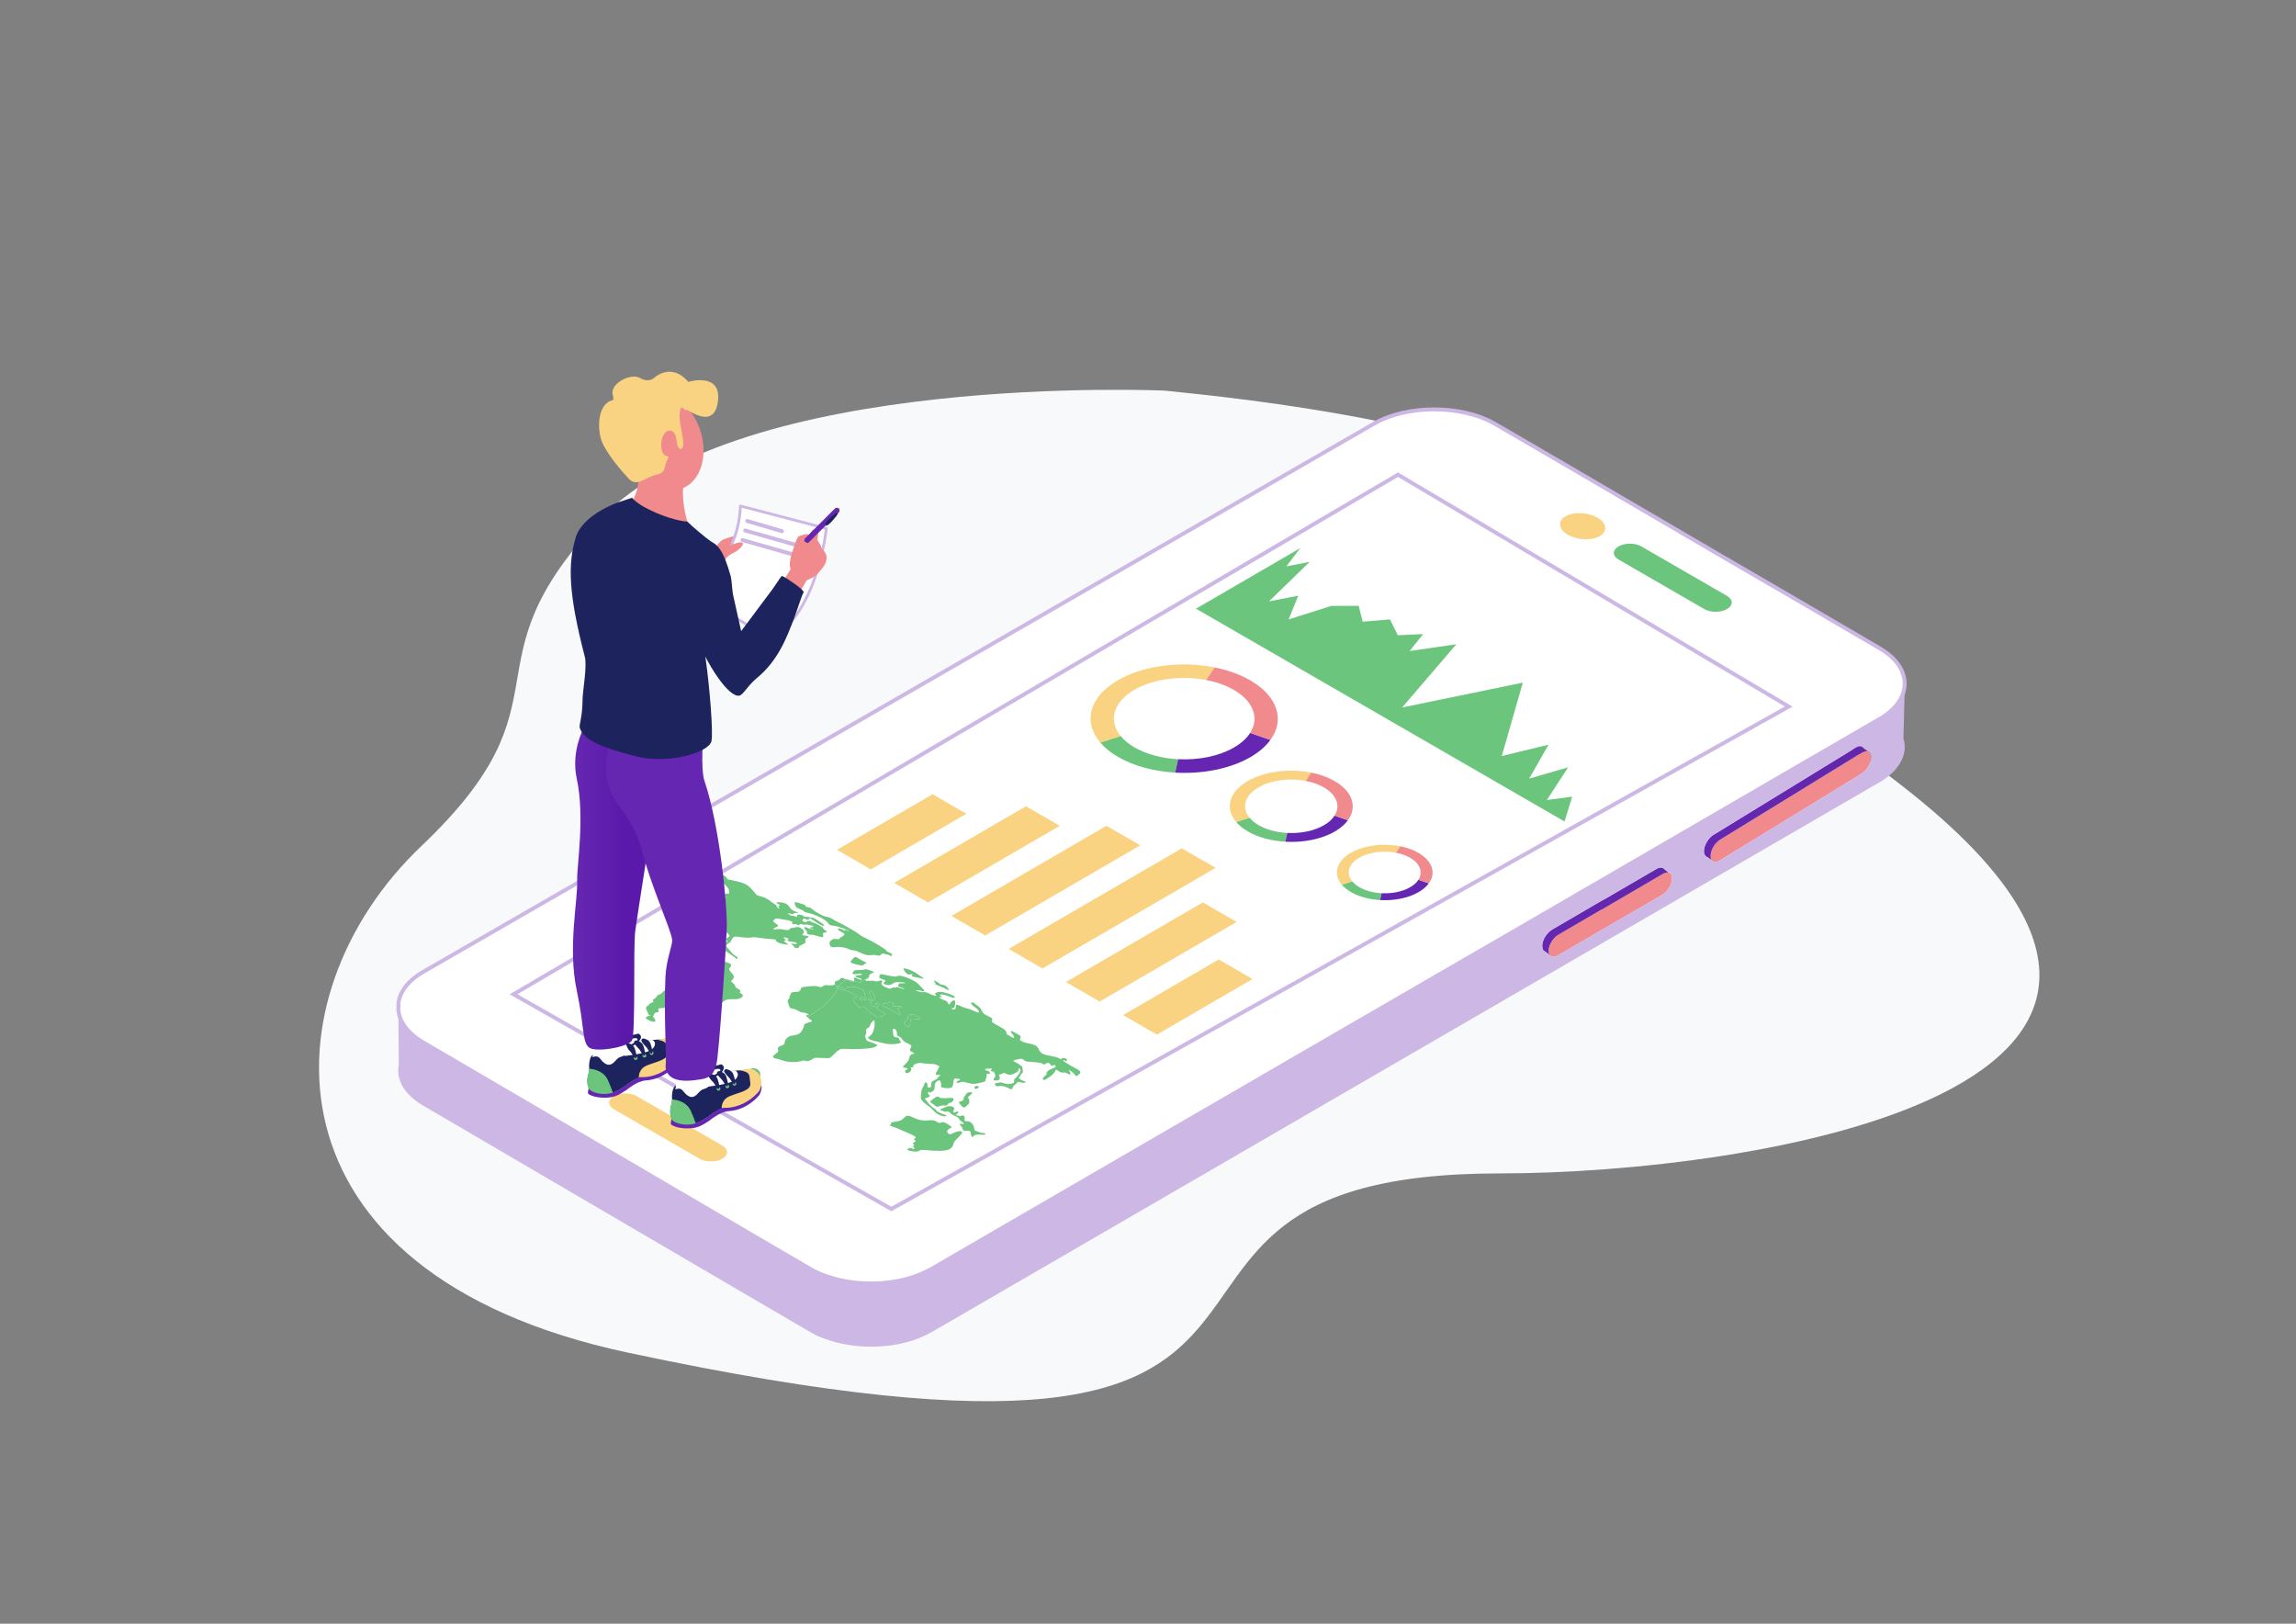 <?xml version="1.0" encoding="utf-8"?>
<!-- Generator: Adobe Illustrator 17.0.2, SVG Export Plug-In . SVG Version: 6.00 Build 0)  -->
<!DOCTYPE svg PUBLIC "-//W3C//DTD SVG 1.1//EN" "http://www.w3.org/Graphics/SVG/1.1/DTD/svg11.dtd">
<svg version="1.1" id="Compo" xmlns="http://www.w3.org/2000/svg" xmlns:xlink="http://www.w3.org/1999/xlink" x="0px" y="0px"
	 width="841.89px" height="595.28px" viewBox="0 0 841.89 595.28" enable-background="new 0 0 841.89 595.28" xml:space="preserve">
<rect x="0" y="0" width="841.89" height="595.28" fill="#808080" stroke="none"/>
<g>
	<path fill="#F7F9FB" d="M427.133,143.214c0,0-155.624-7.139-207.023,47.116s-8.566,65.676-65.676,119.931
		s-61.178,156.421,75.671,185.607c301.255,64.249,149.913-65.676,319.815-65.676c92.804,0,289.632-30.719,148.486-141.347
		c-52.827-41.405-57.11-28.555-62.821-47.116C621.308,195.331,585.613,158.919,427.133,143.214z"/>
	<g>
		<g id="XMLID_2_">
			<g>
				<path fill="#F08A8D" d="M685.769,276.1c0.214,0.399,0.399,0.865,0.36,1.513c0,2.124-1.582,4.79-3.489,5.975l-4.036,2.488
					l-2.336,1.437l-45.656,27.937c-0.897,0.614-1.725,0.72-2.336,0.397h-0.076l-0.5-0.397c0-0.035-0.037-0.035-0.037-0.035
					c-0.217-0.288-0.396-0.68-0.396-1.259c-0.035-0.143-0.035-0.251-0.035-0.397c0.035-2.087,1.582-4.788,3.526-5.939l51.952-31.899
					c0.362-0.18,0.722-0.364,1.01-0.434c0.431-0.143,0.828-0.143,1.153-0.069C685.269,275.526,685.552,275.742,685.769,276.1z"/>
				<linearGradient id="SVGID_1_" gradientUnits="userSpaceOnUse" x1="624.782" y1="294.501" x2="684.872" y2="294.501">
					<stop  offset="0" style="stop-color:#6527B1"/>
					<stop  offset="0.736" style="stop-color:#6327AC"/>
				</linearGradient>
				<path fill="url(#SVGID_1_)" d="M684.872,275.42c-0.325-0.074-0.722-0.074-1.153,0.069c-0.288,0.069-0.648,0.254-1.01,0.434
					l-51.952,31.899c-1.944,1.151-3.492,3.851-3.526,5.939c0,0.145,0,0.254,0.035,0.397c0,0.579,0.18,0.971,0.396,1.259
					l-1.658-1.222c-0.358-0.072-0.572-0.288-0.791-0.614c-0.325-0.399-0.431-0.9-0.431-1.619c0.037-2.092,1.656-4.79,3.528-5.906
					l52.026-31.897c0.826-0.505,1.548-0.682,2.159-0.505c0.36,0.106,0.611,0.288,0.791,0.613L684.872,275.42z"/>
				<path fill="#6BC57D" d="M635.904,213.671c1.944,1.116,1.944,2.846,0.074,3.817c-1.873,1.01-4.968,0.862-6.912-0.254
					l-52.782-30.636c-1.907-1.082-1.979-2.811-0.106-3.783c1.907-1.005,5.039-0.864,6.949,0.255L635.904,213.671z"/>
				<path fill="#F08A8D" d="M612.789,320.601c0.219,0.396,0.327,0.936,0.288,1.582c-0.032,2.126-1.688,4.755-3.598,5.869
					l-22.43,13.032l-15.878,9.22c-0.865,0.503-1.725,0.614-2.304,0.288h-0.034l-0.576-0.362c0-0.071-0.037-0.071-0.037-0.071
					c-0.18-0.288-0.36-0.685-0.36-1.262c-0.035-0.106-0.035-0.249-0.035-0.434c0.069-2.085,1.725-4.749,3.672-5.828l15.733-9.183
					v0.074l22.504-13.143c0.355-0.178,0.683-0.36,1.042-0.434c0.431-0.069,0.791-0.143,1.116,0
					C612.254,320.024,612.575,320.238,612.789,320.601z"/>
				<linearGradient id="SVGID_2_" gradientUnits="userSpaceOnUse" x1="565.484" y1="334.1" x2="611.892" y2="334.1">
					<stop  offset="0" style="stop-color:#6527B1"/>
					<stop  offset="0.736" style="stop-color:#6327AC"/>
				</linearGradient>
				<path fill="url(#SVGID_2_)" d="M610.379,318.728l1.513,1.222c-0.325-0.143-0.685-0.069-1.116,0
					c-0.36,0.074-0.687,0.256-1.042,0.434l-22.504,13.143v-0.074l-15.733,9.183c-1.946,1.079-3.602,3.743-3.672,5.828
					c0,0.184,0,0.328,0.035,0.434c0,0.576,0.18,0.973,0.36,1.262l-1.584-1.262c-0.323-0.106-0.611-0.358-0.828-0.648
					c-0.214-0.394-0.323-0.897-0.323-1.619c0.072-2.087,1.727-4.716,3.637-5.835l18.938-11.049v0.072l19.33-11.268
					c0.865-0.47,1.584-0.614,2.161-0.434C609.911,318.262,610.165,318.439,610.379,318.728z"/>
				<path fill="#FFFFFF" stroke="#CCB7E5" stroke-width="1.428" stroke-miterlimit="10" d="M689.263,237.686l-30.998-18.108
					l-27.831-16.165l-57.03-33.34l-25.057-14.582c-12.278-7.164-32.333-7.201-44.574-0.144l-103.831,59.872L376.36,228.83
					L163.653,351.42l-8.426,4.861c-5.614,3.201-8.676,7.415-9.143,11.66v2.597c0.43,3.671,2.807,7.269,7.019,10.293
					c0.649,0.434,1.296,0.867,2.016,1.301l6.663,3.888l120.682,70.637l14.545,8.496c1.69,1.008,3.492,1.838,5.436,2.521
					c10.479,3.888,24.05,3.819,34.346-0.214c1.622-0.65,3.206-1.407,4.682-2.2l20.449-11.877l118.81-68.914l33.88-19.619
					l19.262-11.164l22.721-13.138L626.62,299.9l34.706-20.163l27.903-16.164c0.432-0.217,0.865-0.47,1.257-0.754
					c0.288-0.219,0.613-0.399,0.865-0.618c3.89-2.77,6.192-6.047,6.842-9.432C699.237,247.409,696.283,241.754,689.263,237.686z"/>
				<g>
					<path fill="none" d="M361.922,342.131C364.045,342.528,364.117,342.06,361.922,342.131L361.922,342.131z"/>
					<g>
						<path fill="none" d="M361.922,342.131C364.045,342.528,364.117,342.06,361.922,342.131L361.922,342.131z"/>
					</g>
				</g>
				<path fill="#06B3AB" d="M361.922,342.131C364.117,342.06,364.045,342.528,361.922,342.131L361.922,342.131z"/>
				<g>
					<path fill="none" d="M684.872,275.42l-1.587-1.153c-0.18-0.325-0.431-0.507-0.791-0.613c-0.611-0.178-1.333,0-2.159,0.505
						l-52.026,31.897c-1.872,1.116-3.492,3.814-3.528,5.906c0,0.719,0.106,1.22,0.431,1.619c0.219,0.325,0.434,0.542,0.791,0.613
						l1.658,1.222c0,0,0.037,0,0.037,0.035l0.5,0.397h0.076c0.611,0.323,1.439,0.217,2.336-0.397l45.656-27.937l2.23-1.259
						c0.074-0.035,0.074-0.143,0.106-0.178l4.036-2.488c1.907-1.185,3.489-3.852,3.489-5.976c0.039-0.648-0.145-1.114-0.36-1.513
						C685.552,275.742,685.269,275.526,684.872,275.42z"/>
					<path fill="none" d="M611.892,319.95l-1.513-1.222c-0.215-0.288-0.468-0.466-0.828-0.611c-0.577-0.18-1.296-0.037-2.161,0.434
						l-19.33,11.268v-0.071l-18.939,11.049c-1.91,1.119-3.565,3.748-3.637,5.835c0,0.722,0.108,1.225,0.323,1.619
						c0.217,0.291,0.505,0.542,0.828,0.648l1.584,1.261c0,0,0.037,0,0.037,0.071l0.576,0.362h0.034
						c0.579,0.325,1.439,0.214,2.304-0.288l15.878-9.22l22.43-13.033c1.91-1.114,3.565-3.743,3.598-5.869
						c0.039-0.646-0.069-1.186-0.288-1.582C612.575,320.238,612.254,320.024,611.892,319.95z"/>
					<path fill="#CCB7E5" d="M697.939,270.736l0.468-17.93l-0.215-0.037c-0.65,3.385-2.952,6.663-6.842,9.432
						c-0.252,0.219-0.577,0.399-0.865,0.618c-0.392,0.284-0.825,0.537-1.257,0.754l-27.903,16.164L626.62,299.9l-70.026,40.647
						l-22.721,13.138l-19.262,11.164l-33.88,19.619l-118.81,68.914l-20.449,11.877c-1.476,0.793-3.059,1.55-4.682,2.2
						c-10.296,4.034-23.868,4.103-34.346,0.214c-1.944-0.683-3.745-1.513-5.436-2.521l-14.545-8.496L161.782,386.02l-6.663-3.888
						c-0.72-0.434-1.366-0.867-2.016-1.301c-4.212-3.023-6.589-6.621-7.019-10.293l0.142,19.801
						c-1.079,5.362,1.908,10.871,8.893,14.974l6.663,3.891l120.682,70.604l14.545,8.496c1.69,1.005,3.492,1.87,5.436,2.516
						c10.479,3.891,24.05,3.854,34.346-0.143c1.622-0.683,3.206-1.402,4.682-2.23l20.449-11.845l152.69-88.57l19.262-11.16
						l22.721-13.178l124.821-72.403l7.813-4.534c0.432-0.256,0.865-0.505,1.257-0.759c3.782-2.479,6.229-5.436,7.308-8.533
						C698.585,275.272,698.626,272.931,697.939,270.736z M609.48,328.052l-22.43,13.033l-15.878,9.22
						c-0.865,0.503-1.725,0.614-2.304,0.288h-0.034l-0.576-0.362c0-0.071-0.037-0.071-0.037-0.071l-1.584-1.261
						c-0.323-0.106-0.611-0.357-0.828-0.648c-0.214-0.394-0.323-0.897-0.323-1.619c0.072-2.087,1.727-4.716,3.637-5.835
						l18.939-11.049v0.071l19.33-11.268c0.865-0.47,1.584-0.614,2.161-0.434c0.36,0.145,0.613,0.323,0.828,0.611l1.513,1.222
						c0.362,0.074,0.683,0.288,0.897,0.65c0.219,0.397,0.327,0.936,0.288,1.582C613.045,324.309,611.389,326.938,609.48,328.052z
						 M682.64,283.588l-4.036,2.488c-0.032,0.035-0.032,0.143-0.106,0.178l-2.23,1.259l-45.656,27.937
						c-0.897,0.613-1.725,0.72-2.336,0.397h-0.076l-0.5-0.397c0-0.035-0.037-0.035-0.037-0.035l-1.658-1.222
						c-0.357-0.071-0.572-0.288-0.791-0.613c-0.325-0.399-0.431-0.9-0.431-1.619c0.037-2.092,1.656-4.79,3.528-5.906l52.026-31.897
						c0.826-0.505,1.547-0.682,2.159-0.505c0.36,0.106,0.611,0.288,0.791,0.613l1.587,1.153c0.397,0.106,0.68,0.323,0.897,0.68
						c0.214,0.399,0.399,0.865,0.36,1.513C686.129,279.737,684.547,282.403,682.64,283.588z"/>
				</g>
			</g>
		</g>
		<g>
			<g>
				<g enable-background="new    ">
					<defs>
						<polygon id="SVGID_3_" enable-background="new    " points="568.627,192.432 579.448,186.143 592.013,193.398 
							581.192,199.687 						"/>
					</defs>
					<clipPath id="SVGID_4_">
						<use xlink:href="#SVGID_3_"  overflow="visible"/>
					</clipPath>
					<g clip-path="url(#SVGID_4_)">
						<g>
							<g>
								<g>
									<path fill="#F9D382" d="M585.731,189.771c-3.473-2.005-8.706-2.219-11.693-0.483s-2.601,4.766,0.872,6.772
										c3.467,2.002,8.706,2.219,11.693,0.483S589.198,191.772,585.731,189.771"/>
								</g>
							</g>
						</g>
					</g>
				</g>
			</g>
		</g>
		<g>
			<g>
				<g enable-background="new    ">
					<defs>
						<polygon id="SVGID_5_" enable-background="new    " points="589.321,202.738 597.643,197.902 637.433,220.874 629.11,225.71 
													"/>
					</defs>
					<clipPath id="SVGID_6_">
						<use xlink:href="#SVGID_5_"  overflow="visible"/>
					</clipPath>
					<g clip-path="url(#SVGID_6_)">
						<g>
							<g>
								<g>
									<path fill="#6BC57D" d="M633.244,218.456l-31.412-18.136c-2.311-1.334-6.053-1.334-8.349,0
										c-2.296,1.334-2.284,3.502,0.027,4.836l31.412,18.136c2.311,1.334,6.053,1.334,8.349,0
										C635.568,221.958,635.556,219.79,633.244,218.456"/>
								</g>
							</g>
						</g>
					</g>
				</g>
			</g>
		</g>
		<g>
			<g>
				<g enable-background="new    ">
					<defs>
						<polygon id="SVGID_7_" enable-background="new    " points="220.923,404.259 229.245,399.423 269.028,422.391 
							260.706,427.227 						"/>
					</defs>
					<clipPath id="SVGID_8_">
						<use xlink:href="#SVGID_7_"  overflow="visible"/>
					</clipPath>
					<g clip-path="url(#SVGID_8_)">
						<g>
							<g>
								<g>
									<path fill="#F9D382" d="M264.84,419.973l-31.406-18.132c-2.318-1.338-6.053-1.334-8.349,0
										c-2.296,1.334-2.29,3.498,0.027,4.836l31.406,18.132c2.318,1.338,6.053,1.334,8.349,0
										C267.163,423.475,267.157,421.311,264.84,419.973"/>
								</g>
							</g>
						</g>
					</g>
				</g>
			</g>
		</g>
		<polygon fill="#6BC57D" points="655.885,259.039 326.843,443.24 188.298,364.521 512.618,174.023 		"/>
	</g>
	<g>
		<polygon fill="#FFFFFF" stroke="#CCB7E5" stroke-width="1.428" stroke-miterlimit="10" points="655.885,259.039 326.843,443.24 
			188.298,364.521 512.618,174.023 		"/>
		<g>
			<g>
				<g enable-background="new    ">
					<defs>
						<polygon id="SVGID_9_" enable-background="new    " points="438.547,223.155 476.79,200.931 611.915,278.946 573.672,301.17 
													"/>
					</defs>
					<clipPath id="SVGID_10_">
						<use xlink:href="#SVGID_9_"  overflow="visible"/>
					</clipPath>
					<g clip-path="url(#SVGID_10_)">
						<g>
							<g>
								<g>
									<polyline fill="#6BC57D" points="476.79,200.931 438.547,223.155 573.672,301.17 576.478,292.069 567.194,293.307 
										574.992,281.305 560.728,285.445 567.799,273.029 550.671,277.169 558.379,250.263 514.131,259.372 534.009,236.193 
										516.872,238.674 521.839,232.466 512.557,232.883 509.66,227.088 499.667,227.918 498.203,222.119 488.199,222.119 
										472.508,227.089 476.036,218.396 465.324,220.464 480.249,205.978 471.679,207.636 476.79,200.931 									"/>
								</g>
							</g>
						</g>
					</g>
				</g>
			</g>
		</g>
		<g id="Data_7_">
			<g>
				<g enable-background="new    ">
					<defs>
						<polygon id="SVGID_11_" enable-background="new    " points="385.673,263.469 434.053,235.354 482.755,263.472 
							434.375,291.587 						"/>
					</defs>
					<clipPath id="SVGID_12_">
						<use xlink:href="#SVGID_11_"  overflow="visible"/>
					</clipPath>
					<g clip-path="url(#SVGID_12_)">
						<g>
							<g>
								<g>
									<path fill="#6BC57D" d="M432.004,278.343c-5.825-0.299-11.497-1.736-15.96-4.313c-2.184-1.261-3.904-2.695-5.147-4.221
										l-7.451,2.429c1.627,1.909,3.826,3.701,6.578,5.29c5.855,3.38,13.273,5.29,20.893,5.728L432.004,278.343"/>
									<path fill="#6527B1" d="M465.839,271.261l-7.447-2.566c-1.243,1.95-3.205,3.771-5.895,5.334
										c-5.595,3.251-13.153,4.693-20.493,4.313l-1.086,4.914c9.886,0.564,20.102-1.342,27.644-5.725
										C461.759,275.674,464.184,273.539,465.839,271.261"/>
									<path fill="#F9D382" d="M445.376,244.684c-12.054-2.411-25.931-0.84-35.516,4.73c-10.625,6.174-12.756,15.401-6.414,22.825
										l7.451-2.429c-4.505-5.533-2.831-12.327,5.028-16.894c7.104-4.129,17.363-5.334,26.326-3.62L445.376,244.684"/>
									<path fill="#F08A8D" d="M458.404,249.413c-3.805-2.197-8.275-3.771-13.028-4.729l-3.124,4.611
										c3.701,0.711,7.183,1.913,10.133,3.616c7.393,4.269,9.401,10.476,6.007,15.784l7.447,2.566
										C471.125,264.018,468.638,255.322,458.404,249.413"/>
								</g>
							</g>
						</g>
					</g>
				</g>
			</g>
		</g>
		<g id="Data_1_">
			<g>
				<g enable-background="new    ">
					<defs>
						<polygon id="SVGID_13_" enable-background="new    " points="441.596,295.598 473.376,277.13 505.357,295.594 
							473.577,314.062 						"/>
					</defs>
					<clipPath id="SVGID_14_">
						<use xlink:href="#SVGID_13_"  overflow="visible"/>
					</clipPath>
					<g clip-path="url(#SVGID_14_)">
						<g>
							<g>
								<g>
									<path fill="#6BC57D" d="M472.02,305.366c-3.819-0.199-7.554-1.143-10.485-2.835c-1.43-0.826-2.556-1.769-3.376-2.772
										l-4.891,1.592c1.07,1.257,2.508,2.433,4.315,3.476c3.85,2.223,8.719,3.476,13.729,3.76L472.02,305.366"/>
									<path fill="#6527B1" d="M494.255,300.714l-4.897-1.688c-0.814,1.279-2.099,2.477-3.869,3.506
										c-3.679,2.138-8.65,3.082-13.469,2.835l-0.707,3.222c6.493,0.376,13.2-0.881,18.154-3.76
										C491.566,303.608,493.162,302.207,494.255,300.714"/>
									<path fill="#F9D382" d="M480.811,283.26c-7.919-1.589-17.033-0.553-23.325,3.104c-6.978,4.055-8.382,10.115-4.218,14.988
										l4.891-1.592c-2.961-3.635-1.859-8.099,3.304-11.099c4.669-2.713,11.404-3.498,17.296-2.374L480.811,283.26"/>
									<path fill="#F08A8D" d="M489.363,286.36c-2.496-1.441-5.43-2.473-8.551-3.1l-2.051,3.026
										c2.434,0.464,4.716,1.253,6.651,2.37c4.859,2.805,6.174,6.886,3.947,10.369l4.897,1.688
										C497.722,295.955,496.086,290.242,489.363,286.36"/>
								</g>
							</g>
						</g>
					</g>
				</g>
			</g>
		</g>
		<g id="Data_2_">
			<g>
				<g enable-background="new    ">
					<defs>
						<polygon id="SVGID_15_" enable-background="new    " points="482.928,319.863 507.66,305.49 532.56,319.866 507.828,334.239 
													"/>
					</defs>
					<clipPath id="SVGID_16_">
						<use xlink:href="#SVGID_15_"  overflow="visible"/>
					</clipPath>
					<g clip-path="url(#SVGID_16_)">
						<g>
							<g>
								<g>
									<path fill="#6BC57D" d="M506.613,327.467c-2.973-0.151-5.879-0.888-8.158-2.204c-1.117-0.645-1.993-1.379-2.634-2.16
										l-3.811,1.246c0.839,0.977,1.958,1.887,3.369,2.702c2.994,1.729,6.78,2.702,10.676,2.93L506.613,327.467"/>
									<path fill="#6527B1" d="M523.915,323.847l-3.813-1.312c-0.631,0.995-1.637,1.928-3.014,2.728
										c-2.861,1.662-6.726,2.4-10.475,2.204l-0.559,2.514c5.055,0.287,10.28-0.686,14.137-2.927
										C521.827,326.103,523.069,325.012,523.915,323.847"/>
									<path fill="#F9D382" d="M513.446,310.264c-6.161-1.235-13.258-0.431-18.155,2.415c-5.43,3.155-6.523,7.874-3.282,11.671
										l3.811-1.246c-2.301-2.827-1.455-6.3,2.567-8.637c3.635-2.112,8.875-2.724,13.462-1.847L513.446,310.264"/>
									<path fill="#F08A8D" d="M520.11,312.678c-1.947-1.124-4.23-1.928-6.664-2.414l-1.597,2.355
										c1.898,0.361,3.677,0.977,5.184,1.847c3.78,2.182,4.803,5.36,3.068,8.069l3.813,1.312
										C526.611,320.143,525.339,315.697,520.11,312.678"/>
								</g>
							</g>
						</g>
					</g>
				</g>
			</g>
		</g>
	</g>
	<g>
		<g>
			<g enable-background="new    ">
				<defs>
					<polygon id="SVGID_17_" enable-background="new    " points="196.91,350.377 262.709,312.139 401.725,392.4 335.926,430.638 
											"/>
				</defs>
				<clipPath id="SVGID_18_">
					<use xlink:href="#SVGID_17_"  overflow="visible"/>
				</clipPath>
				<g clip-path="url(#SVGID_18_)">
					<g>
						<g>
							<g>
								<path fill="#6BC57D" d="M313.093,359.718c-0.873-0.21-1.708-0.45-2.499-0.708l-0.184,0.1
									c0.778,0.324,1.321,0.564,1.652,0.711c0.281,0.121,0.718,0.099,0.98-0.068C313.06,359.743,313.077,359.731,313.093,359.718"
									/>
								<path fill="#6BC57D" d="M330.542,368.967c-0.126-0.073-0.395-0.105-0.74-0.113c-0.052-0.001-0.105-0.002-0.161-0.002
									c-0.422-0.001-0.933,0.028-1.433,0.063c-0.079,0.005-0.149,0.008-0.212,0.008c-0.119,0-0.21-0.009-0.28-0.027
									c-0.04-0.01-0.073-0.023-0.1-0.038v0c-0.029-0.017-0.051-0.037-0.067-0.059c-0.032-0.045-0.041-0.101-0.039-0.167
									c0.007-0.239,0.164-0.599-0.12-0.977c-0.013-0.017-0.027-0.034-0.042-0.052c-0.071-0.082-0.143-0.143-0.218-0.186
									c-0.06-0.035-0.122-0.057-0.186-0.071c-0.53-0.111-1.204,0.449-2.431,0.546c-0.044,0.004-0.089,0.006-0.135,0.009
									c-0.365,0.018-0.591,0.067-0.716,0.137c-0.447,0.252,0.393,0.776,0.812,1.116c0,0,0.95,0.335,1.71,0.774
									c0.128,0.074,0.274,0.157,0.434,0.246c0.4,0.224,0.882,0.489,1.355,0.759c0.095,0.054,0.189,0.108,0.283,0.162h0l0,0
									c0.374,0.216,0.73,0.429,1.024,0.621c0.026,0.017,0.051,0.032,0.075,0.046c0.675,0.39,0.788-0.19,0.387-0.947
									c-0.033-0.063-0.07-0.127-0.111-0.192c-0.059-0.095-0.126-0.192-0.2-0.289c-0.296-0.386-0.251-0.574-0.063-0.687
									c0.248-0.149,0.747-0.166,1.044-0.331c0.054-0.03,0.101-0.065,0.139-0.106c0.081-0.089,0.087-0.157,0.035-0.21
									C330.575,368.989,330.56,368.977,330.542,368.967"/>
								<path fill="#6BC57D" d="M319.498,363.267c-0.077-0.044-0.145-0.05-0.208-0.032c-0.189,0.056-0.334,0.332-0.536,0.45
									c-0.317,0.184,0.182,0.715,0.408,1.331c0.22,0.619,0.469,0.844,0.517,1.423c0.031,0.295-0.107,0.363-0.284,0.306
									c-0.041-0.013-0.084-0.033-0.128-0.058c-0.069-0.04-0.139-0.093-0.204-0.154c-0.065-0.061-0.125-0.131-0.174-0.205
									c-0.038-0.058-0.073-0.099-0.106-0.127c-0.013-0.011-0.025-0.02-0.037-0.026c-0.031-0.018-0.061-0.023-0.088-0.018
									c-0.117,0.023-0.193,0.241-0.245,0.448c-0.013,0.05-0.043,0.086-0.089,0.11c-0.246,0.13-0.92-0.084-1.49-0.265
									c-0.366-0.114-0.522-0.044-0.664,0.039c-0.025,0.015-0.05,0.03-0.075,0.044c-0.101,0.058-0.211,0.108-0.4,0.09
									c-0.066-0.006-0.119-0.023-0.161-0.047v0c-0.061-0.035-0.099-0.086-0.123-0.146c-0.086-0.213,0.012-0.534-0.07-0.622
									c-0.042-0.047-0.005-0.098,0.067-0.141c0.139-0.082,0.41-0.134,0.523-0.069c0.179,0.103,0.803,0.28,1.306,0.328
									c0.143,0.012,0.248-0.007,0.316-0.047c0.172-0.103,0.1-0.347-0.198-0.561c-0.422-0.302-0.115-1.161-0.578-1.979
									c-0.231-0.409-0.226-0.498-0.241-0.506c-0.015-0.009-0.051,0.062-0.367-0.028c-0.625-0.177-1.455-0.715-2.36-0.936
									c-0.911-0.217-0.979,0.229-2.393-0.037c-0.486-0.091-0.706-0.08-0.812-0.017c-0.183,0.11-0.025,0.376-0.308,0.54
									c-0.03,0.017-0.064,0.033-0.105,0.048c-0.61,0.229-1.453-0.435-2.639-0.789c-0.139,0.221-0.258,0.446-0.353,0.678
									c0.027,0.018,0.057,0.036,0.089,0.054c0.36,0.208,1,0.446,1.644,0.646c0.689,0.214,1.382,0.384,1.742,0.424
									c0.036,0.004,0.074,0.01,0.113,0.017c0.083,0.016,0.172,0.039,0.266,0.068c0.429,0.134,0.956,0.398,1.491,0.694
									c0.164,0.091,0.328,0.184,0.491,0.278l0,0c0.311,0.179,0.615,0.36,0.894,0.521c0.464,0.268,0.356,0.463,0.067,0.626
									c-0.299,0.17-0.791,0.306-1.041,0.454c-0.06,0.036-0.107,0.072-0.133,0.11c-0.253,0.346,0.754,1.596,1.746,2.72
									c0.285,0.322,0.46,0.491,0.583,0.562c0.039,0.022,0.072,0.035,0.102,0.04c0.212,0.036,0.269-0.303,0.773-0.429
									c0.268-0.066,0.535-0.002,0.795,0.138c0.017,0.009,0.035,0.019,0.052,0.029h0c0.517,0.298,1.003,0.881,1.408,1.311
									c0.615,0.664,2.428,1.651,2.799,2.05c0.053,0.057,0.11,0.102,0.173,0.138c0.024,0.014,0.048,0.026,0.073,0.037
									c0.375,0.164,0.916,0.043,1.709-0.09c0.37-0.059,0.657-0.168,0.881-0.297c0.374-0.215,0.576-0.487,0.698-0.688
									c0.053-0.093-0.025-0.188-0.196-0.297c-0.024-0.016-0.051-0.031-0.079-0.048c-0.197-0.114-0.482-0.244-0.818-0.404
									c-0.324-0.152-0.697-0.337-1.079-0.558h0c-0.099-0.057-0.199-0.117-0.299-0.179c-1.36-0.844-0.807-0.892-0.091-1.515
									c0.164-0.14,0.271-0.244,0.33-0.324c0.082-0.111,0.07-0.175-0.013-0.223c-0.041-0.024-0.101-0.044-0.175-0.064
									c-0.147-0.039-0.353-0.077-0.598-0.144c-0.249-0.068-0.389-0.066-0.47-0.016c-0.179,0.111-0.076,0.46-0.232,0.831
									c-0.057,0.136-0.125,0.22-0.208,0.263c-0.249,0.13-0.626-0.098-1.186-0.333c-0.063-0.026-0.115-0.051-0.159-0.077h0l0,0
									c-0.015-0.009-0.029-0.017-0.042-0.026c-0.404-0.268,0.144-0.509,0.12-0.738c-0.016-0.203-0.624-0.672-0.416-0.808
									c0.053-0.035,0.159-0.047,0.341-0.029c0.281,0.029,0.489-0.027,0.655-0.124c0.366-0.214,0.529-0.63,0.816-0.798
									c0.419-0.243-0.706-2.179-1.141-2.673c-0.056-0.065-0.108-0.112-0.157-0.144
									C319.511,363.275,319.504,363.271,319.498,363.267"/>
								<path fill="#6BC57D" d="M336.132,372.432c-0.939-0.542-2.186-0.638-2.871-0.24c-0.679,0.394,0.114,0.992-0.772,1.854
									c0,0-0.437,0.365-0.862,0.612c-0.419,0.243,0.319,1.191,1.193,1.696c0.193,0.111,0.34,0.124,0.454,0.064
									c0.407-0.215,0.397-1.366,0.571-2.316c0.051-0.284,0.161-0.457,0.318-0.555c0.514-0.319,1.533,0.158,2.639,0.138
									c0.316-0.004,0.507-0.04,0.602-0.1C337.742,373.371,336.865,372.855,336.132,372.432"/>
								<path fill="#6BC57D" d="M299.069,336.925c-0.34-0.196-0.669-0.351-0.96-0.423c-0.918-0.221-2.154-0.45-2.872-0.372
									c-0.212,0.022-0.316,0.011-0.374-0.023c-0.06-0.035-0.072-0.094-0.104-0.165c-0.035-0.071-0.097-0.158-0.247-0.245
									c-0.044-0.025-0.095-0.051-0.156-0.076c-0.695-0.276-2.268-0.516-2.062-0.029c0.213,0.49-0.155,0.704-0.743,0.365
									c-0.587-0.339-1.293-0.136-1.701-0.372c-0.409-0.236-1.475-0.91-0.679-0.759c0.784,0.151,1.371,0.49,1.948,0.088
									c0.577-0.402,1.431-0.151,1.64-0.273c0.03-0.017,0.015-0.04-0.035-0.069c-0.121-0.07-0.446-0.174-0.839-0.318
									c-0.386-0.143-0.845-0.326-1.234-0.55c-0.222-0.128-0.421-0.27-0.572-0.426c-0.76-0.788-0.79-1.32-1.793-1.899
									c-0.053-0.03-0.108-0.061-0.166-0.092c-1.174-0.612-3.956-0.697-3.355-0.225c0.141,0.114,0.294,0.212,0.442,0.297
									c0.081,0.047,0.16,0.09,0.235,0.13c0.069,0.038,0.134,0.074,0.192,0.108c0.23,0.133,0.364,0.238,0.269,0.364
									c-0.202,0.251-0.699,0.273-0.448,0.601c0.202,0.265,0.467,0.762,0.148,0.578c-0.076-0.044-0.186-0.127-0.338-0.261
									c-0.793-0.7,0.054-0.645-1.422-1.556c-1.037-0.64-1.599-1.22-2.522-1.753c-0.39-0.225-0.843-0.441-1.425-0.65
									c-1.394-0.496-1.837-0.476-2.244-0.712c-0.165-0.095-0.323-0.232-0.537-0.461c-0.651-0.701-1.791-2.477-3.485-3.455
									c-0.221-0.128-0.452-0.242-0.692-0.338c-2.079-0.833-4.908-1.334-5.748-1.452c-0.142-0.02-0.246-0.054-0.325-0.099
									c-0.19-0.11-0.238-0.286-0.333-0.487c-0.097-0.201-0.233-0.43-0.597-0.641c-0.024-0.014-0.049-0.028-0.075-0.041
									c-0.09-0.045-0.186-0.098-0.287-0.157c-0.244-0.141-0.516-0.314-0.792-0.488c-0.282-0.176-0.569-0.355-0.831-0.507
									c-0.588-0.34-1.056-0.541-1.076-0.263c-0.067,0.579,0.47,0.947-0.34,0.605c-0.81-0.35-1.806-0.859-2.626-0.789
									c-0.827,0.074-2.383-0.516-1.775,0.077c0.614,0.597,1.492,1.655,0.854,1.345c-0.645-0.306-4.692-1.423-6.248-2.02
									c-1.466-0.556-4.152,0.99-3.215,1.531c0.057,0.033,0.128,0.063,0.214,0.087c1.887,0.546,7.366,0.475,8.328,0.73
									c0.302,0.078,0.518,0.16,0.659,0.242c0.312,0.18,0.259,0.358-0.038,0.484c-0.1,0.042-0.099,0.086-0.023,0.13
									c0.246,0.142,1.282,0.284,2.183,0.383c1.041,0.117,2.178-0.291,2.621-0.035c0.061,0.035,0.109,0.083,0.141,0.146
									c0.123,0.239,0.256,0.371,0.417,0.464c0.192,0.111,0.425,0.166,0.733,0.28c0.039,0.014,0.082,0.035,0.129,0.062
									c0.655,0.378,2.034,1.938,2.226,2.275c0.199,0.358,0.197,1.032,0.281,1.323c0.078,0.295-0.27,0.638-0.621,0.501
									c-0.344-0.14-0.675-0.022-1.03,0.258c-0.368,0.28-0.499,0.63-1.188,0.35c-0.669-0.266-1.174,0.126-0.855,0.311
									c0.013,0.007,0.027,0.014,0.042,0.021c0.408,0.17,0.803,0.214,1.178,0.063c0.281-0.108,1.106-0.079,1.274,0.018
									c0.056,0.033,0.039,0.073-0.096,0.118c-0.54,0.173-1.259,0.251-1.576,0.435c-0.311,0.181-0.669-0.085-1.043,0.066
									c-0.375,0.151-0.26,0.217-0.226,0.538c0.027,0.324-0.31,0.313-0.945,0.616c-0.641,0.306-3.983,0.206-4.745,0.376
									c-0.756,0.173-1.384,0.671-1.961,1.006c-0.584,0.339-1.556,0.63-1.12,1.124c0.429,0.498,0.392,0.593-0.135,0.899
									c-0.533,0.31-1.161,0.675-1.184,1.095c-0.017,0.417-0.138,0.28-0.722,0.619c-0.577,0.335,0.155,0.391-0.263,0.7
									c-0.418,0.31-0.979,0.229-0.766,0.785c0.127,0.319,0.309,0.629,0.494,0.736c0.136,0.078,0.274,0.049,0.393-0.165
									c0.29-0.509,0.587-0.881,1.137-1.541c0.479-0.574,1.568-1.403,1.76-1.292c0.029,0.017,0.037,0.054,0.021,0.116
									c-0.125,0.479-1.079,1.581-1.552,2.47c-0.472,0.881,0.28,1.198-0.455,1.626c-0.742,0.431-2.078,0.453-1.252,1.475
									c0.775,0.972,0.754,2.038,1.5,2.469c0.037,0.022,0.077,0.041,0.118,0.06c0.569,0.247,1.148,0.344,1.43,0.507
									c0.148,0.085,0.214,0.189,0.153,0.341c-0.182,0.446-0.171,1.187,0.531,1.592c0.709,0.409,0.52,0.785,0.007,1.224
									c-0.519,0.435-0.155,0.77,0.338,1.298c0.482,0.512,0.022,0.993,0.51,1.275c0.018,0.01,0.037,0.02,0.058,0.03
									c0.292,0.139,0.669,0.279,0.912,0.419c0.24,0.138,0.347,0.277,0.111,0.414c-0.476,0.276-1.4,1.087-3.017,1.006
									c-1.623-0.077-2.558-0.007-2.568,0.538c0.003,0.546-0.888,0.582-1.492,0.66c-0.604,0.085-0.506,0.501-0.617,1.113
									c-0.111,0.605-0.151,1.375-0.897,2.289c-0.752,0.911-0.59,1.497,0.038,2.285c0.634,0.793,0.76,1.6-0.134,2.12
									c-0.901,0.523-4.016,2.267-4.91,2.787c-0.894,0.52-1.265,1.349-2.129,1.644c-0.857,0.299-1.262,0.734-1.292,1.025
									c-0.03,0.291-0.665,0.593-1.185,0.962c-0.526,0.372,0.601,0.531,0.075,0.837c-0.533,0.31-1.613,0.597-1.528,0.955
									c0.097,0.358-1.62,0.468-0.931,1.902c0.689,1.441,0.753,1.537,0.716,1.699c-0.008,0.024,0.008,0.045,0.041,0.064
									c0.067,0.039,0.201,0.068,0.329,0.098c0.137,0.028,0.272,0.057,0.334,0.092c0.044,0.025,0.05,0.054-0.008,0.088
									c-0.26,0.151-2.695,0.546-1.054,1.493c1.647,0.951,3.195,1.205,2.884,0.232c-0.317-0.977-1.222-1.132-0.709-1.629
									c0.506-0.501,0.169-0.579,0.523-0.918c0.361-0.343,1.094-0.162,1.397-0.538c0.297-0.38-0.495-0.896,0.038-1.139
									c0.527-0.24,1.514-0.17,1.838-0.225s0.534-0.177,0.456-0.472c-0.084-0.291,0.03-0.284,0.547-0.111
									c0.51,0.177,0.422,0.302,1.121,0.096c0.705-0.203,1.178,0.136,1.567,0.177c0.395,0.044,1.434,0.394,1.825-0.173
									c0.391-0.568-0.001-1.25,0.651-0.874c0.042,0.024,0.084,0.049,0.127,0.073c0.624,0.36,1.403,0.784,2.48,0.609
									c1.151-0.195,1.137-0.387,2.18-0.453c1.05-0.063,1.34-0.483,1.759-0.726c0.425-0.247,0.857-0.453,1.768-0.236
									c0.905,0.221,3.335,1.257,4.422,0.966c1.08-0.288,2.218-0.608,2.946-1.165s1.198-0.903,2.534-0.925
									c1.33-0.026,2.731,0.114,3.365-0.254s1.816-0.723,1.023-1.482c-0.793-0.767-1.168-0.616-0.756-0.988
									c0.411-0.38-0.291-0.785-0.936-1.157c-0.645-0.372-0.83-0.538-0.942-1.087c-0.099-0.549-1.165-1.224-1.408-1.489
									c-0.256-0.265,0.823-0.686,0.965-1.581c0.135-0.899-1.175-1.839-1.638-2.658c-0.45-0.781,1.499-1.644,0.332-2.318
									c-0.05-0.029-0.105-0.057-0.167-0.085c-0.968-0.441-1.556-0.516-2.026-0.787c-0.264-0.152-0.49-0.367-0.726-0.743
									c-0.458-0.737-0.815-1.294-1.354-1.605c-0.232-0.134-0.498-0.222-0.82-0.26c-1.07-0.133-2.68-0.144-3.304-0.262
									c-0.145-0.025-0.275-0.078-0.395-0.147c-0.179-0.103-0.334-0.243-0.48-0.38c-0.153-0.138-0.305-0.277-0.466-0.369
									c-0.028-0.016-0.056-0.031-0.084-0.044c-0.025-0.011-0.049-0.024-0.072-0.037c-0.392-0.226-0.431-0.71-0.361-1.073
									c0.074-0.383,2.744-0.981,1.984-1.419c-0.766-0.442-1.445-1.202-1.185-1.353c0.266-0.155,3.429-0.159,3.223-0.586
									c-0.055-0.116-0.177-0.234-0.364-0.342c-0.494-0.285-1.438-0.5-2.759-0.425c-1.101,0.064-1.796-0.08-2.184-0.304
									c-0.256-0.148-0.379-0.33-0.398-0.51c-0.041-0.45,1.184-2.249,3.155-2.514c1.917-0.257,3.588-0.107,4.499,0.419
									c0.032,0.018,0.062,0.037,0.092,0.056c0.078,0.05,0.155,0.097,0.229,0.14c0.774,0.447,1.382,0.543,2.285,1.01
									c0.059,0.03,0.115,0.062,0.171,0.093c0.877,0.507,1.327,1.19,1.251,1.492c-0.081,0.321-1.08,0.354-1.127,1.062
									c-0.041,0.704,0.571,0.756,0.368,0.94c-0.203,0.192-0.999,0.041-1.235-0.096s-2.64-0.981-2.198-0.358
									c0.449,0.627,2.063,1.25,1.931,1.666c-0.131,0.417-2.258,0.225-0.547,1.272c1.711,1.047,2.671,1.85,3.616,2.455
									c0.945,0.605,1.597,1.047,1.502,1.235c-0.008,0.018-0.001,0.033,0.019,0.044c0.186,0.107,1.442-0.119-0.049-0.98
									c-1.641-0.947-2.087-2.182-2.809-2.783c-0.723-0.601-0.783-1.246-0.207-1.648c0.57-0.398,1.161-0.608,1.336-1.117
									c0.175-0.509,0.563-1.755,1.907-1.589c1.35,0.17,4,0.538,5.093,0.376c1.094-0.162,1.252-0.254,2.717-0.018
									c1.478,0.236,3.274,0.479,4.273,0.512c0.815,0.024,2.034,0.079,2.361,0.268c0.077,0.044,0.104,0.096,0.066,0.156
									c-0.112,0.187,0.095,0.45,0.553,0.715c0.318,0.183,0.756,0.367,1.293,0.527c1.307,0.394,3.332,0.645,2.278,0.037
									c-1.06-0.612-1.438-1.139-0.777-1.183c0.581-0.039,0.005-0.559-0.377-0.779c-0.053-0.03-0.102-0.055-0.143-0.072
									c-0.016-0.006-0.03-0.013-0.043-0.02c-0.253-0.146,0.329-0.433,1.43,0.028c0.087,0.036,0.157,0.071,0.213,0.103
									c0.335,0.194,0.162,0.319-0.006,0.443c-0.165,0.124-0.342,0.247-0.019,0.434c0.024,0.014,0.05,0.028,0.079,0.042
									c0.874,0.446,2.134,0.306,2.829,0.582c0.064,0.026,0.12,0.053,0.168,0.081c0.468,0.27,0.172,0.593-0.955,0.442
									c-1.236-0.162-1.313-0.391-0.533,0.31c0.541,0.479,0.624,0.839,0.97,1.04c0.158,0.091,0.37,0.149,0.704,0.17
									c1.057,0.059,0.513-0.439,1.09-0.84c0.577-0.402,2.312-0.855,2.092-1.474c-0.226-0.616-0.101-1.043,0.317-1.286
									c0.347-0.202,1.083-0.541,0.76-0.727c-0.073-0.042-0.199-0.076-0.396-0.099c-0.804-0.098-1.455-0.208-1.731-0.367
									c-0.089-0.051-0.139-0.108-0.143-0.171c-0.027-0.258,0.743-0.299,0.53-0.789c-0.202-0.466,0.165-0.769-0.394-1.092
									c-0.029-0.017-0.061-0.034-0.096-0.051c-0.046-0.022-0.09-0.045-0.132-0.07c-0.162-0.093-0.296-0.201-0.418-0.306
									c-0.129-0.107-0.253-0.212-0.394-0.293c-0.237-0.137-0.522-0.209-0.964-0.123c-1.043,0.192-1.971,0.324-2.302,0.383
									c-0.331,0.052-0.536,0.785-1.377,0.734c-0.84-0.059-2.657-0.498-3.203-0.387c-0.411,0.087-1.471,0.191-1.75,0.03
									c-0.088-0.051-0.099-0.128,0.012-0.24c0.456-0.472,2.167-0.579,1.373-1.345c-0.8-0.763-1.826-1.113-1.422-1.556
									c0.405-0.435,0.459-1.014,1.988-0.682c1.536,0.335,3.439,0.457,4.543,0.969c0.068,0.032,0.127,0.063,0.176,0.091
									c0.359,0.207,0.263,0.326,0.157,0.439c-0.1,0.113-0.211,0.22,0.116,0.408c0.025,0.015,0.053,0.03,0.084,0.045
									c0.868,0.442,0.304-0.317,1.465,0.17c1.148,0.487,0.969,0.383,0.993,0.03s0.253-0.28,1.336-0.022
									c1.077,0.254,0.705-0.21,1.731,0.081c1.026,0.284,1.465,0.236,1.874,0.472c0.409,0.236,0.193,0.295-0.513,0.439
									c-0.508,0.098-0.908,0.168-0.71,0.282c0.077,0.044,0.243,0.095,0.528,0.157c0.592,0.13,1.03,0.212,1.1,0.252
									c0.051,0.03-0.094,0.037-0.519,0.024c-1.006-0.029-1.357-0.232-2.224-0.608c-0.868-0.383-0.739-0.184-0.756,0.232
									s0.814,0.955,0.892,1.25c0.068,0.235-0.168,0.689,0.299,0.959c0.113,0.065,0.267,0.12,0.477,0.158
									c1.07,0.192,0.591-0.144,1.904,0.181c1.313,0.332,2.869,0.988,3.23,0.645c0.354-0.346-0.324-1.04,0.145-1.445
									c0.462-0.402,2.184,0.225,0.631-0.981c-1.56-1.202-0.29-0.711-1.172-1.22c-0.881-0.509-2.528-1.46-3.376-1.648
									c-0.245-0.053-0.412-0.126-0.543-0.202c-0.077-0.044-0.142-0.09-0.203-0.134c-0.061-0.044-0.118-0.085-0.179-0.12
									c-0.142-0.082-0.301-0.129-0.573-0.101c-0.712,0.074-0.945,0.616-1.238,0.446c-0.196-0.113-0.68-0.177-0.927-0.319
									c-0.123-0.071-0.188-0.162-0.127-0.289c0.189-0.383,0.078-0.933,0.945-0.616c0.861,0.313,0.874,0.439,1.465,0.236
									c0.591-0.21-0.577-0.826,0.182-0.512c0.181,0.076,0.326,0.149,0.454,0.223c0.401,0.232,0.641,0.475,1.308,0.861
									c0.5,0.289,1.263,0.849,1.969,1.257c0.529,0.306,1.027,0.525,1.356,0.479c0.769-0.107,0.01-0.546-0.821-1.084
									C300.545,337.931,299.783,337.338,299.069,336.925"/>
								<path fill="#6BC57D" d="M311.686,340.417c-1.717-0.984-3.703-2.042-4.736-2.521c-0.333-0.156-0.62-0.31-0.877-0.458
									c-0.216-0.125-0.41-0.245-0.591-0.36c-0.182-0.112-0.353-0.219-0.525-0.318c-0.5-0.288-1-0.514-1.739-0.629
									c-1.121-0.17-1.549-0.424-2.13-0.759c-0.249-0.144-0.524-0.302-0.881-0.479c-0.209-0.099-0.398-0.199-0.569-0.298
									c-0.826-0.477-1.253-0.93-1.692-1.184c-0.332-0.192-0.329-0.311-0.589-0.462c-0.155-0.09-0.404-0.19-0.872-0.324
									c-0.754-0.215-1.025-0.195-1.106-0.242c-0.054-0.031-0.025-0.092,0.002-0.27c0.022-0.134-0.042-0.23-0.195-0.318
									c-0.362-0.209-1.225-0.375-2.637-0.891c-2.015-0.737-0.838,1.427-0.467,1.825c0,0,1.168,0.616,1.971,0.896
									c0.143,0.05,0.259,0.104,0.354,0.159c0.185,0.107,0.296,0.219,0.393,0.324c0.098,0.105,0.182,0.201,0.317,0.279
									c0.05,0.029,0.108,0.055,0.175,0.079c0.523,0.177,1.006,0.029,3.831,1.11c0.958,0.366,1.737,0.742,2.371,1.107
									c1.236,0.714,1.919,1.391,2.292,1.893c0.2,0.264,0.356,0.421,0.53,0.521c0.324,0.187,0.709,0.18,1.549,0.312
									c1.248,0.192,2.932,0.752,4.552,1.438C310.885,340.668,311.317,340.528,311.686,340.417"/>
								<path fill="#6BC57D" d="M309.799,341.077l-0.172-0.048c-1.256-0.358-1.971-0.896-2.319-0.487
									c-0.215,0.251,0.449,0.708,1.107,1.095C308.898,341.438,309.361,341.25,309.799,341.077"/>
								<path fill="#6BC57D" d="M335.533,356.51c-1.293-0.747-2.989-1.385-3.757-1.488c-0.885-0.114-0.166,1.073,0.48,1.696
									l0.141,0.125c0.083,0.103,0.183,0.186,0.293,0.25c0.389,0.224,0.911,0.219,1.287,0.052c0.325-0.026,0.493-0.009,0.569,0.034
									c0.12,0.07,0.007,0.209-0.09,0.36c-0.092,0.15-0.172,0.312,0.027,0.426c0.046,0.027,0.107,0.051,0.186,0.071
									c0.969,0.251,2.599,0.464,3.791,0.719c1.192,0.262-0.787-0.697-2.046-1.666C336.161,356.895,335.859,356.699,335.533,356.51
									"/>
								<path fill="#6BC57D" d="M346.715,361.432c-0.039-0.022-0.079-0.044-0.12-0.066c-0.996-0.509-1.306-0.262-1.893-0.601
									c-0.506-0.292-0.368-0.349-1.142-0.796c-0.124-0.072-0.271-0.153-0.448-0.247c-1.283-0.682-0.526,0.306,0.011,0.741
									c0,0-0.662,0.044,0.041,0.45c0.709,0.409,2.596,1.014,3.764,1.688c1.175,0.678,1.198,0.258,0.962,0.122
									C347.668,362.595,347.591,361.937,346.715,361.432"/>
								<path fill="#6BC57D" d="M333.26,372.192c0.685-0.398,1.933-0.302,2.871,0.24c0.733,0.423,1.611,0.939,1.271,1.153
									c-0.095,0.06-0.286,0.096-0.602,0.1c-1.106,0.02-2.125-0.458-2.639-0.138c-0.157,0.098-0.267,0.27-0.318,0.555
									c-0.174,0.95-0.164,2.101-0.571,2.316c-0.114,0.06-0.261,0.047-0.454-0.064c-0.875-0.505-1.612-1.452-1.193-1.696
									c0.425-0.247,0.862-0.612,0.862-0.612C333.374,373.184,332.581,372.587,333.26,372.192 M329.801,368.854
									c0.346,0.008,0.615,0.04,0.74,0.113v0c0.018,0.01,0.033,0.022,0.045,0.034c0.052,0.052,0.045,0.121-0.035,0.21
									c-0.038,0.041-0.085,0.076-0.139,0.106c-0.297,0.165-0.795,0.182-1.044,0.331c-0.188,0.113-0.233,0.301,0.063,0.687
									c0.074,0.097,0.141,0.194,0.2,0.289c0.04,0.065,0.077,0.129,0.111,0.192c0.401,0.757,0.287,1.337-0.387,0.947
									c-0.024-0.014-0.049-0.029-0.075-0.046c-0.294-0.192-0.651-0.405-1.024-0.621l0,0c-0.093-0.054-0.188-0.108-0.283-0.162
									c-0.474-0.27-0.956-0.535-1.355-0.759c-0.16-0.09-0.306-0.172-0.434-0.246c-0.76-0.439-1.71-0.774-1.71-0.774
									c-0.42-0.34-1.26-0.864-0.812-1.116c0.125-0.071,0.351-0.12,0.716-0.137c0.046-0.002,0.091-0.005,0.135-0.009
									c1.227-0.097,1.902-0.657,2.431-0.546c0.064,0.013,0.126,0.036,0.186,0.071h0c0.074,0.043,0.146,0.103,0.218,0.186
									c0.015,0.017,0.029,0.034,0.042,0.052c0.284,0.378,0.128,0.738,0.12,0.977c-0.002,0.065,0.007,0.121,0.039,0.167
									c0.016,0.023,0.038,0.042,0.067,0.059v0c0.027,0.015,0.06,0.028,0.1,0.038c0.069,0.018,0.16,0.027,0.28,0.027
									c0.063,0,0.133-0.003,0.212-0.008c0.499-0.035,1.01-0.064,1.433-0.063C329.696,368.853,329.749,368.853,329.801,368.854
									 M357.009,367.654c-0.925-0.534-1.078,0.335-0.644,0.639c0,0,0.372,0.457,0.908,0.826c0.53,0.372,1.718,1.117,1.678,1.887
									s-2.423-0.907-4.175-1.25c-1.758-0.339-2.43-1.036-3.571-1.327c-1.134-0.288-0.429,0.73-0.82,1.298
									c-0.391,0.568-0.685,0.398-1.374,0.184c-0.055-0.017-0.096-0.034-0.124-0.05c-0.318-0.184,1.035-0.301,1.069-0.566
									c0.024-0.288,0.519-1.596,0.236-2.245c-0.056-0.129-0.127-0.213-0.209-0.26c-0.332-0.192-0.839,0.214-1.215,0.54
									c-0.462,0.402-0.284,0.505-0.523,0.852c-0.076,0.104-0.176,0.106-0.283,0.044c-0.247-0.143-0.532-0.623-0.645-0.94
									c-0.031-0.083-0.131-0.166-0.277-0.25c-0.251-0.145-0.636-0.293-1.031-0.447c-0.4-0.153-0.808-0.313-1.104-0.483
									c-0.176-0.101-0.312-0.207-0.384-0.317c-0.392-0.593,0.439,0.011,0.756-0.173c0.317-0.184-0.767-0.501-0.527-0.914
									c0.24-0.413,2.521,0.236,3.734,0.752c1.218,0.52,1.097,0.45,1.573,0.173c0.184-0.107-0.009-0.322-0.447-0.575
									c-0.691-0.399-1.993-0.893-3.382-1.209c-2.275-0.52-2.336-0.004-3.048,0.136s0.003,0.612,0.088,0.969
									c0.091,0.354-0.783-0.026-1.695-0.31c-0.912-0.284-0.881-0.509-1.971-0.829c-1.077-0.321-0.922,0.136-1.897-0.118
									c-0.962-0.254-0.905-0.221-1.702-0.439c-0.078-0.021-0.132-0.041-0.165-0.06c-0.314-0.182,1.163-0.287,1.998,0.082
									c0.931,0.413,1.114,0.033,1.036-0.195s-1.185-1.353-2.401-2.547c-0.304-0.295-0.729-0.59-1.215-0.871
									c-1.482-0.856-3.536-1.583-4.477-1.805c-1.249-0.295-1.458-0.107-2.099,0.133c-0.648,0.236-3.439-0.457-4.911-0.756
									c-1.472-0.299-1.225,0.571-1.35,0.992c-0.053,0.174,0.069,0.32,0.306,0.457c0.323,0.187,0.86,0.357,1.456,0.561
									c0.108,0.036,0.194,0.074,0.261,0.112c0.568,0.328-0.265,0.717-0.446,0.942c-0.106,0.137-0.033,0.287,0.226,0.437
									c0.221,0.128,0.578,0.255,1.077,0.374c1.077,0.254,1.64-0.273,2.065-0.52c0.419-0.243,0.449-0.468,1.563-0.501
									c1.107-0.03,1.947,0.022,2.68,0.144c0.145,0.023,0.24,0.05,0.29,0.079c0.204,0.118-0.334,0.259-1.32,0.179
									c-1.229-0.1-0.921,0.262-1.204,0.833c-0.092,0.185-0.013,0.315,0.17,0.421c0.381,0.22,1.21,0.336,1.878,0.637
									c0.059,0.027,0.107,0.051,0.142,0.072c0.552,0.319-1.632-0.138-2.238-0.488c-0.645-0.372-0.634,0.369-1.043,0.133
									c-0.415-0.24-0.739-0.118-1.431,0.217c-0.692,0.335-0.763,0.103-1.4-0.074c-0.361-0.105-0.772-0.278-1.172-0.508
									c-0.285-0.164-0.563-0.358-0.813-0.579c-0.608-0.534,0.091-0.866-0.014-1.419c-0.026-0.13-0.089-0.212-0.171-0.26
									c-0.267-0.154-0.751,0.049-0.949,0.164c-0.266,0.155-1.374,0.184-1.61,0.048c-0.236-0.136-1.573-0.173-2.508-0.103
									c-0.383,0.027-0.607-0.015-0.732-0.087c-0.182-0.105-0.152-0.275-0.092-0.389c0.088-0.192,0.82-0.136,1.11-0.579
									c0.057-0.085,0.082-0.181,0.1-0.28c-0.167,0.092-0.325,0.182-0.475,0.269c-1.774,1.031-2.441,1.714-2.441,1.714
									c-0.911-0.144-1.771-0.317-2.593-0.512c-0.016,0.012-0.033,0.024-0.05,0.035c-0.262,0.167-0.699,0.189-0.98,0.068
									c-0.332-0.147-0.874-0.387-1.652-0.711l-0.019,0.011c-0.037,0.021-0.074,0.042-0.111,0.063
									c-1.145,0.66-2.121,1.468-2.726,2.429c1.186,0.354,2.029,1.017,2.639,0.789c0.04-0.015,0.075-0.031,0.105-0.048
									c0.283-0.164,0.125-0.43,0.308-0.54c0.106-0.063,0.326-0.075,0.812,0.017c1.414,0.265,1.482-0.181,2.393,0.037
									c0.905,0.221,1.735,0.759,2.36,0.936c0.316,0.09,0.352,0.019,0.367,0.028c0.015,0.009,0.009,0.097,0.241,0.506
									c0.463,0.818,0.156,1.677,0.578,1.979c0.299,0.215,0.37,0.458,0.198,0.561c-0.067,0.04-0.172,0.06-0.316,0.047
									c-0.503-0.048-1.128-0.225-1.306-0.328c-0.113-0.065-0.385-0.013-0.523,0.069c-0.073,0.043-0.109,0.094-0.067,0.141
									c0.082,0.087-0.015,0.409,0.07,0.622c0.024,0.06,0.062,0.111,0.123,0.146c0.042,0.024,0.095,0.041,0.161,0.047
									c0.189,0.018,0.299-0.032,0.4-0.09c0.025-0.015,0.05-0.03,0.075-0.044c0.142-0.083,0.298-0.152,0.664-0.039
									c0.57,0.18,1.245,0.395,1.49,0.265c0.045-0.024,0.076-0.06,0.089-0.11c0.052-0.207,0.129-0.426,0.245-0.448
									c0.027-0.005,0.056,0,0.088,0.018c0.012,0.007,0.024,0.016,0.037,0.026c0.033,0.028,0.068,0.069,0.106,0.127
									c0.049,0.073,0.109,0.143,0.174,0.205c0.065,0.061,0.135,0.115,0.204,0.154c0.044,0.025,0.087,0.045,0.128,0.058
									c0.177,0.057,0.315-0.011,0.284-0.306c-0.048-0.579-0.297-0.804-0.517-1.423c-0.226-0.616-0.726-1.146-0.408-1.331
									c0.202-0.118,0.347-0.394,0.536-0.45c0.063-0.019,0.131-0.013,0.208,0.032v0c0.007,0.004,0.014,0.008,0.021,0.013
									c0.048,0.032,0.1,0.078,0.157,0.144c0.435,0.494,1.56,2.429,1.141,2.673c-0.288,0.167-0.451,0.584-0.816,0.798
									c-0.166,0.097-0.374,0.153-0.655,0.124c-0.182-0.019-0.288-0.006-0.341,0.029c-0.208,0.136,0.4,0.605,0.416,0.808
									c0.024,0.229-0.524,0.47-0.12,0.738c0.013,0.009,0.027,0.017,0.042,0.026l0,0c0.044,0.025,0.096,0.051,0.159,0.077
									c0.56,0.235,0.937,0.464,1.186,0.333c0.083-0.043,0.152-0.127,0.208-0.263c0.155-0.37,0.052-0.719,0.232-0.831
									c0.081-0.051,0.221-0.052,0.47,0.016c0.245,0.067,0.451,0.105,0.598,0.144c0.074,0.02,0.134,0.04,0.175,0.064l0,0
									c0.083,0.048,0.095,0.112,0.013,0.223c-0.059,0.08-0.166,0.184-0.33,0.324c-0.716,0.623-1.269,0.671,0.091,1.515
									c0.1,0.062,0.2,0.122,0.299,0.179h0c0.383,0.221,0.755,0.406,1.079,0.558c0.336,0.16,0.621,0.29,0.818,0.404v0
									c0.028,0.016,0.055,0.032,0.079,0.048c0.171,0.109,0.249,0.204,0.196,0.297c-0.122,0.2-0.323,0.473-0.698,0.688
									c-0.225,0.129-0.512,0.237-0.881,0.297c-0.792,0.133-1.334,0.255-1.709,0.09c-0.025-0.011-0.049-0.023-0.073-0.037
									c-0.062-0.036-0.12-0.082-0.173-0.138c-0.371-0.398-2.184-1.386-2.799-2.05c-0.405-0.43-0.891-1.013-1.408-1.311
									c-0.017-0.01-0.035-0.02-0.052-0.029c-0.26-0.14-0.527-0.204-0.795-0.138c-0.504,0.127-0.56,0.466-0.773,0.429
									c-0.03-0.005-0.064-0.018-0.102-0.04h0c-0.124-0.071-0.299-0.24-0.583-0.562c-0.993-1.124-1.999-2.374-1.746-2.72
									c0.026-0.038,0.073-0.074,0.133-0.11c0.251-0.148,0.743-0.284,1.041-0.454c0.288-0.164,0.396-0.359-0.067-0.626
									c-0.279-0.161-0.583-0.341-0.894-0.521c-0.163-0.094-0.327-0.188-0.491-0.278c-0.535-0.296-1.062-0.56-1.491-0.694
									c-0.094-0.029-0.183-0.052-0.266-0.068c-0.039-0.007-0.076-0.013-0.113-0.017c-0.36-0.04-1.053-0.21-1.742-0.424
									c-0.644-0.2-1.284-0.439-1.644-0.646h0c-0.032-0.018-0.061-0.036-0.089-0.054l-0.044,0.1l-0.083-0.041
									c-0.025,0.059-0.05,0.118-0.069,0.181c-1.804,5.072-9.316,9.179-10.938,10.41c0.345,0.332,0.844,0.708,1.355,1.032
									c1.009,0.641-1.033,0.807-1.826,1.202c-0.806,0.394-0.742,0.431-0.847,1.099c-0.104,0.675-0.823,1.913-1.386,2.44
									c-0.563,0.534-1.752,0.818-2.916,0.947c-1.158,0.125-2.558,1.146-2.723,2.396c-0.158,1.253-0.695,0.885-1.907,1.589
									c-1.212,0.704-0.3,0.988-0.455,1.692c-0.155,0.704-1.654,1.301-1.879,1.972c-0.067,0.217,0.041,0.375,0.261,0.502
									c0.456,0.263,1.393,0.392,2.24,0.633c1.256,0.358,1.556,0.656,3.416,0.87c1.853,0.217,4.212-0.133,4.631-0.376
									c0.425-0.247,0.935-0.136,1.731,0.081c0.797,0.217,2.052-0.652,2.362-0.899s0.806-0.328,1.246-0.317
									c0.446,0.015,3.183,0.125,4.239,0.125c1.05-0.004,1.326-0.704,2.048-1.257c0.722-0.56,0.688-0.947,1.691-1.53
									c1.002-0.582,0.55-0.726,4.114-0.557c3.577,0.17,7.979-0.28,8.735-0.52c0.762-0.236,1.174-0.542,1.478-0.859
									c0.06-0.062-0.025-0.149-0.204-0.253c-0.723-0.417-2.981-1.094-3.452-1.365c-0.581-0.335-0.959-1.854-0.655-2.171
									c0.304-0.31,0.326-0.833,0.194-1.637c-0.132-0.811,1.356-0.995,1.454-1.733c0.104-0.734,0.806-1.489,1.269-1.891
									c0.096-0.083,0.172-0.1,0.232-0.065c0.229,0.132,0.223,1.004,0.197,1.717c-0.027,0.903-0.502,2.341-0.741,2.813
									c-0.233,0.476-0.789,1.073-1.36,1.471c-0.492,0.35-0.293,0.644,0.257,0.962c0.088,0.051,0.185,0.102,0.29,0.155
									c0.759,0.372,4.385,1.121,5.634,1.415s3.413,0.258,4.88-0.114c1.462-0.376,0.013-1.028-0.041-1.677
									c-0.019-0.205-0.086-0.314-0.196-0.378c-0.235-0.135-0.666-0.061-1.253-0.275c-0.071-0.026-0.135-0.056-0.192-0.088
									c-0.636-0.367-0.433-1.156-0.585-2.249c-0.166-1.198,0.219-0.608,0.665-0.593c0.056,0.002,0.111,0.02,0.165,0.051
									c0.381,0.22,0.707,1.103,0.672,1.777c-0.023,0.433,0.088,0.595,0.326,0.732c0.185,0.107,0.446,0.199,0.782,0.392
									c0.76,0.439,0.621,0.726,1.351,1.456c0.199,0.196,0.41,0.346,0.626,0.471c0.251,0.145,0.509,0.256,0.766,0.369
									c0.263,0.113,0.526,0.225,0.781,0.372c0.079,0.046,0.157,0.094,0.234,0.147c0.773,0.542,0.29,0.682,0.028,1.508
									c-0.256,0.829-0.226,0.546,0.962,1.349c1.182,0.807,0.351,0.203-0.385,0.63c-0.742,0.431-0.887,0.649-1.022,1.615
									c-0.128,0.962-1.522,2.112-2.136,2.735c-0.202,0.209-0.191,0.324-0.058,0.401c0.266,0.154,1.02,0.155,1.527,0.447
									c0.766,0.442-1.023,0.343-0.782,1.202c0.071,0.248,0.185,0.395,0.32,0.473c0.408,0.236,1.015-0.154,1.253-0.293
									c0.317-0.184,0.766-0.785,0.674-1.146c-0.091-0.354-0.608-0.594,0.226-0.605c0.827-0.007,0.213-0.678,0.79-1.014
									c0.584-0.339,1.594-0.66,2.154-0.645c0.56,0.015,2.72,0.409,4.05,0.383c1.145-0.022,1.772,0.158,2.454,0.551
									c0.11,0.064,0.222,0.133,0.338,0.208c0.83,0.538,0.014,0.192-0.084,0.863c-0.104,0.675-0.877,1.264-0.931,1.968
									c-0.014,0.205,0.043,0.317,0.147,0.377c0.256,0.148,0.798-0.021,1.287,0.084c0.072,0.016,0.123,0.033,0.157,0.053
									c0.288,0.166-0.643,0.479-0.896,0.99c-0.277,0.568-1.363,0.925-1.94,1.261c-0.584,0.339-0.395,1.117-0.455,1.692
									c-0.054,0.579-0.499,0.63-1.002,0.582c-0.061-0.006-0.112-0.022-0.155-0.047c-0.315-0.182-0.205-0.83-0.241-1.284
									c-0.019-0.18-0.148-0.327-0.309-0.42c-0.301-0.174-0.712-0.157-0.71,0.199c-0.01,0.546-0.56,1.205-0.924,2.031
									c-0.377,0.826-0.313,2.083-0.498,3.078c-0.185,0.988,1.861,2.661,2.799,3.203c0.939,0.542,2.08,2.053,2.91,2.658
									c0.208,0.152,0.416,0.287,0.625,0.408c0.624,0.361,1.263,0.59,1.984,0.731c0.962,0.188,1.036-0.195,1.137-0.321
									c0.02-0.024,0.006-0.047-0.035-0.071c-0.169-0.097-0.8-0.203-1.406-0.453c-0.746-0.313-0.925-0.417-1.806-0.859
									c-0.064-0.033-0.119-0.062-0.165-0.089c-0.588-0.339,0.077-0.275-0.686-0.77c-0.824-0.542-1.546-1.143-2.238-1.902
									c-0.679-0.759-0.942-1.22-1.435-1.747c-0.487-0.531,0.526-0.372,1.363-0.925c0.831-0.557-0.182-0.715-0.395-1.205
									c-0.18-0.424,0.448-0.705,0.63-0.6c0.027,0.016,0.044,0.04,0.048,0.073c0.009,0.111-0.023,0.208,0.023,0.234
									c0.062,0.036,0.265-0.061,0.905-0.433c1.104-0.641,0.722-1.714,0.971-2.673c0.243-0.962,0.891-1.198,1.424-1.441
									c0.102-0.046,0.197-0.038,0.284,0.013c0.362,0.209,0.579,1.132,0.547,1.753c-0.027,0.52-0.036,0.689,0.118,0.778
									c0.074,0.043,0.186,0.067,0.351,0.103c0.51,0.111,2.096,0.417,3.17,0.059c1.08-0.354,0.654-2.555,1.153-3.185
									c0.499-0.63,0.732,0.055,1.61-0.048c0.218-0.026,0.361-0.004,0.445,0.044c0.253,0.146-0.044,0.537-0.499,0.601
									c-0.604,0.077-0.52,0.369-0.651,0.719c-0.039,0.099-0.038,0.152,0.001,0.174c0.098,0.056,0.431-0.081,0.94-0.182
									c0.706-0.136,0.685-0.332,1.418-0.276c0.726,0.052,2.734,0.719,3.517,0.745c0.777,0.022,1.495-0.055,3.338-0.512
									c1.843-0.464,1.211-0.77,1.451-1.183c0.233-0.409,0.324-1.275,0.384-1.792c0.067-0.512,0.31-0.247,0.763-0.17
									c0.452,0.077,0.584-0.273,0.097-0.804c-0.102-0.105-0.194-0.176-0.283-0.227c-0.151-0.087-0.288-0.113-0.432-0.141
									c-0.137-0.03-0.282-0.06-0.446-0.155c-0.057-0.033-0.116-0.074-0.179-0.125c-0.537-0.435,0.233-0.475,1.677-0.501
									c0.402-0.005,0.595,0.015,0.668,0.057c0.19,0.109-0.432,0.364-0.32,0.694c0.032,0.103,0.091,0.168,0.167,0.212
									c0.109,0.063,0.252,0.08,0.395,0.098c0.14,0.016,0.284,0.03,0.386,0.089c0.037,0.021,0.068,0.049,0.092,0.084
									c0.193,0.295,0.584,0.888,0.48,1.556c-0.101,0.654-0.976,1.174-0.492,1.453c0.015,0.009,0.031,0.017,0.048,0.025
									c0.581,0.276,0.974,0.055,1.68-0.088c0.712-0.14,0.415-0.863,0.374-1.312c-0.047-0.453-0.615-0.723,0.053-0.704
									c0.668,0.018,0.85-0.428,1.397-0.538c0.547-0.111,0.982,0.383,1.887,0.604c0.911,0.217,1.863-0.269,2.815-0.822
									c0.951-0.553,0.84-1.102,0.87-1.452c0.009-0.132,0.082-0.15,0.178-0.094c0.163,0.094,0.392,0.398,0.494,0.725
									c0.149,0.52-1.032,2.16-1.639,2.72c-0.621,0.56-0.735,0.494-0.718,1.298c0.017,0.804-0.105,0.608-1.134,0.933
									s-1.826,0.107-2.916-0.28c-1.097-0.383-0.962-0.122-2.272,0.033c-1.323,0.155-0.55,0.66-0.3,1.054
									c0.028,0.041,0.062,0.073,0.104,0.097c0.355,0.205,1.192-0.165,2.048-0.053c0.955,0.125,1.957,0.49,2.959,1.069
									c0.996,0.575,0.918-0.874,1.495-1.275c0.57-0.405,0.932-0.682,1.171-1.095c0.246-0.409,0.712-0.14,1.738,0.085
									c1.019,0.221,1.59-0.177,1.175-0.417c-0.372-0.215-0.913-0.277-1.677-0.718c-0.075-0.043-0.151-0.09-0.23-0.141
									c-0.888-0.571,0.027-0.837,0.064-1.124c0.024-0.288,0.314-0.796,0.732-1.106c0.412-0.313,0.223-1.15,0.111-1.766
									c-0.088-0.483-0.127-0.826-0.242-0.892c-0.031-0.018-0.068-0.015-0.113,0.011c-0.061,0.035-0.111,0.032-0.17-0.002
									c-0.15-0.087-0.352-0.375-0.903-0.735c-0.114-0.074-0.218-0.138-0.315-0.194c-0.234-0.135-0.425-0.225-0.61-0.311
									c-0.185-0.086-0.36-0.167-0.562-0.283c-0.084-0.048-0.172-0.103-0.267-0.167c-0.652-0.435,1.168-0.612,2.197-0.87
									c0.482-0.121,0.826-0.028,1.123,0.144c0.338,0.195,0.613,0.491,0.956,0.689c0.619,0.357,5.06,0.232,6.059,0.809
									c0.042,0.024,0.077,0.049,0.106,0.076c0.088,0.081,0.17,0.142,0.247,0.187c0.563,0.325,0.9-0.215,1.559-0.423
									c0.324-0.1,0.527-0.082,0.678,0.005c0.204,0.118,0.312,0.361,0.497,0.607c0.139,0.19,0.24,0.322,0.35,0.385
									c0.14,0.081,0.295,0.053,0.561-0.101c0.272-0.158,0.576-0.156,0.785-0.035c0.156,0.09,0.259,0.247,0.255,0.452
									c-0.005,0.24-0.392,0.42-0.773,0.538c-0.724,0.221-1.359,0.531-1.84,0.914c-0.469,0.369-0.874,0.796-0.713,1.065
									c0.328,0.557-1.685,1.423-1.401,2.138c0.044,0.108,0.104,0.18,0.178,0.223c0.421,0.243,1.285-0.452,2.045-0.894
									c0.901-0.523,2.053-1.615,2.373-2.407c0.168-0.425,0.241-0.505,0.425-0.399c0.16,0.092,0.404,0.326,0.868,0.594
									c1.002,0.579,1.377,0.428,1.88,0.409c0.49-0.018,0.719,0.055,1.6,0.564c0.881,0.509,0.668,0.018,0.685-0.464
									c0.004-0.483-0.915-0.896-0.361-0.877c0.125,0.003,0.28,0.064,0.452,0.163c0.594,0.343,1.38,1.146,1.773,1.607
									c0.14,0.169,0.243,0.271,0.33,0.322c0.22,0.127,0.341-0.077,0.713-0.388c0.497-0.416,1.618-0.999-0.114-1.999
									c-0.077-0.044-0.159-0.09-0.248-0.136c-0.899-0.471-1.616-0.866-2.196-1.201c-1.804-1.041-2.278-1.492-2.766-1.774
									c-0.645-0.372,0.087-0.42,0.559-0.147s0.916-0.007,0.666-0.402c-0.076-0.115-0.199-0.22-0.35-0.307
									c-0.37-0.214-0.913-0.321-1.377-0.198c-0.655,0.173,0.049,0.748-1.305-0.033c-1.253-0.723-4.463-0.796-5.97-1.666
									c-0.113-0.065-0.216-0.135-0.309-0.21c-1.323-1.065-0.851-1.895-2.154-2.706c-0.029-0.018-0.059-0.037-0.09-0.054
									c-1.307-0.755-3.587-0.716-4.966-1.513c-1.411-0.815-0.463-0.818-0.467-1.497c-0.007-0.435-0.197-0.622-0.805-0.973
									c-0.334-0.193-0.794-0.436-1.419-0.796c-1.762-1.017-1.458-0.107-1.202,0.159c0.243,0.265,0.922,0.958,1.034,1.64
									c0.065,0.413-0.503,0.141-1.141-0.227c-0.137-0.079-0.277-0.163-0.415-0.245c-0.159-0.096-0.313-0.189-0.455-0.271
									c-0.104-0.06-0.203-0.115-0.292-0.16c-0.045-0.023-0.087-0.045-0.124-0.067c-0.643-0.371-0.239-0.6-0.622-1.341
									c-0.204-0.393-0.922-0.865-1.732-1.333c-0.316-0.182-0.645-0.364-0.964-0.54c-0.315-0.173-0.62-0.339-0.89-0.495
									c-0.157-0.091-0.303-0.178-0.432-0.26c-1.181-0.741-1.29-0.745-0.969-1.478c0.152-0.354-0.101-0.614-0.55-0.873
									c-0.477-0.276-1.176-0.55-1.841-0.934c-1.29-0.745-1.421-1.489-1.698-2.075c-0.271-0.59-1.216-1.194-2.418-2.131
									C357.21,367.78,357.105,367.709,357.009,367.654"/>
								<path fill="#6BC57D" d="M358.749,398.273c-0.047-0.027-0.104-0.052-0.173-0.075c-1.097-0.354-1.505,0.549-1.102,0.944
									c0.012,0.012,0.026,0.023,0.042,0.032c0.196,0.113,0.667-0.016,1.007-0.22C358.867,398.747,359.08,398.464,358.749,398.273"
									/>
								<path fill="#6BC57D" d="M356.382,400.48c-0.065-0.038-0.174-0.053-0.339-0.041c-0.929,0.066-1.432-0.004-1.86,0.778
									c-0.428,0.781-0.948,1.165-0.793,1.533c0.155,0.361-0.187,0.641-0.911,0.981c-0.717,0.343-1.318-0.07-0.606,0.818
									c0.403,0.506,0.773,1.107,1.198,1.353c0.319,0.184,0.669,0.168,1.086-0.24c0.975-0.944,1.42-0.899,1.235-2.168
									c-0.179-1.272-0.896-0.929-0.199-1.489C355.781,401.533,356.735,400.684,356.382,400.48"/>
								<path fill="#6BC57D" d="M349.383,402.617c-0.136-0.079-0.328-0.121-0.577-0.109c-0.859,0.033-2.665,0.173-3.551,0.074
									c-0.879-0.096-1.335-0.903-2.096-0.387c-0.761,0.523-1.052,0.767-1.585,1.15c-0.52,0.383-0.747,0.664,0.242,1.235
									c0.823,0.475,1.078,0.861,1.397,1.046c0.065,0.037,0.132,0.066,0.207,0.086c0.452,0.122,0.921-0.225,2.021-0.413
									c1.113-0.181,1.593,0.302,1.864-0.159c0.265-0.464,0.144-0.394,0.677-0.704c0.533-0.31,0.51,0.088,1.206-0.546
									C349.706,403.418,349.791,402.853,349.383,402.617"/>
								<path fill="#6BC57D" d="M349.333,405.75c-0.241-0.139-0.539-0.228-0.873-0.216c-0.694,0.026-0.872-0.026-1.837,0.38
									c-0.848,0.362-2.222,0.845-1.78,1.099c0.058,0.033,0.147,0.063,0.272,0.088c1.077,0.21,0.913,0.461,1.663,0.409
									c0.536-0.038,1.016,0.001,1.376,0.209c0.135,0.078,0.254,0.18,0.352,0.311c0.212,0.282,0.208,0.346,0.407,0.461
									c0.139,0.08,0.378,0.186,0.858,0.409c0.414,0.19,0.748,0.351,1.019,0.508c0.503,0.29,0.795,0.568,1,0.996
									c0.309,0.664,2,1.36,1.581,1.604c-0.412,0.24-2.23-0.464-1.123,0.652c0.891,0.907,0.655,1.562,1.028,1.778
									c0.088,0.051,0.21,0.077,0.389,0.076c0.706-0.008,1.625-0.01,2.03,0.223c0.132,0.076,0.209,0.177,0.207,0.311
									c-0.013,0.43,0.287,1.641,0.601,1.822c0.082,0.047,0.164,0.024,0.243-0.101c0.385-0.601,1.102-0.944,2.923-0.781
									c1.834,0.162,1.921-0.199,1.461-0.464c-0.46-0.265-0.993,0.044-2.173-0.498c-0.651-0.299-1.105-0.359-1.386-0.521
									c-0.225-0.13-0.338-0.325-0.352-0.762c-0.029-0.926-0.803-2.041-1.444-2.411c-0.033-0.019-0.065-0.036-0.098-0.051
									c-0.552-0.263-1.616-0.175-1.946-0.366c-0.059-0.034-0.094-0.077-0.099-0.132c-0.024-0.315,0.302-1.421-0.247-1.738
									c-0.08-0.046-0.178-0.075-0.298-0.083c-0.942-0.066-0.824,0.553-1.482,0.173c-0.394-0.227-0.88-0.213-1.03-0.299
									c-0.1-0.058-0.049-0.161,0.281-0.412c0.541-0.418,0.7-0.815,0.495-0.933c-0.102-0.059-0.295-0.049-0.576,0.063
									c-0.593,0.235-1.035,0.424-1.177,0.342c-0.06-0.035-0.066-0.118-0.006-0.268c0.207-0.498-0.346-0.405,0.187-0.715
									C350.154,406.695,349.906,406.081,349.333,405.75"/>
								<path fill="#6BC57D" d="M352.382,414.801c-0.402-0.232-0.631-0.092-1.73,0.162c-1.042,0.243-2.012,1.193-2.688,0.803
									c-0.042-0.024-0.082-0.053-0.121-0.088c-0.678-0.597-0.719-1.032-0.155-1.596c0.582-0.56,1.752-0.708,1.095-1.087
									c-0.372-0.215-0.986-0.719-1.648-1.101c-0.52-0.3-1.069-0.525-1.556-0.476c-1.119,0.111-0.767,0.593-1.756,0.022
									s-1.385-0.8-2.499-0.759c-1.12,0.037-3.51,0.582-6.465-0.984c-2.949-1.57-2.863,0.059-4.348,0.922
									c-1.478,0.859-3.886,0.498-3.761,1.194c0.098,0.544-0.855,0.608-0.38,0.882c0.127,0.073,0.357,0.162,0.737,0.279
									c1.804,0.564,3.176,1.216,5.645,2.304c1.02,0.446,1.808,0.794,2.32,1.09c0.731,0.422,0.9,0.738,0.378,1.085
									c-0.398,0.262-0.551,0.291-0.538,0.299c0.006,0.004,0.049,0.003,0.12,0.018c0.068,0.016,0.17,0.05,0.296,0.122
									c0.075,0.043,0.158,0.101,0.247,0.177c0.684,0.601-1.491,0.793-0.616,1.43c0.869,0.641-0.798,0.656,0.057,1.15
									c0.862,0.498,0.004,0.73-0.724,0.31c-0.632-0.365-2.02,0.328-1.326,0.729c0.098,0.057,0.238,0.107,0.428,0.149
									c1.536,0.335,2.771,0.557,3.482,0.144c0.71-0.413,0.633-0.523,2.779-0.321c2.146,0.21,7.176,0.645,8.697-0.468
									c1.521-1.113,0.914-1.596,1.684-2.732c0.77-1.135,1.836-1.755,2.1-2.293C352.393,415.631,353.371,415.373,352.382,414.801"
									/>
								<path fill="#6BC57D" d="M311.227,341.218c-0.069-0.04-0.163-0.088-0.283-0.145c-0.063-0.03-0.133-0.062-0.21-0.096
									c-0.035-0.015-0.071-0.031-0.109-0.048l-0.21-0.085c-0.197,0.07-0.4,0.151-0.616,0.232c0.031,0.009,0.062,0.017,0.093,0.025
									C310.855,341.361,311.771,341.533,311.227,341.218"/>
								<path fill="#6BC57D" d="M307.554,361.613l-0.223-0.063c-0.429-0.108-0.647-0.118-0.734-0.071
									c-0.177,0.098,0.199,0.442,0.457,0.705l0.147,0.107C307.296,362.059,307.415,361.834,307.554,361.613"/>
								<path fill="#6BC57D" d="M312.077,340.642c-0.128-0.074-0.259-0.149-0.391-0.224c-0.368,0.111-0.8,0.251-1.27,0.428
									l0.21,0.085c0.038,0.016,0.074,0.032,0.109,0.048c0.078,0.034,0.147,0.066,0.21,0.096c0.12,0.057,0.213,0.105,0.283,0.145
									c0.544,0.314-0.372,0.143-1.335-0.116c-0.031-0.008-0.062-0.017-0.093-0.025c-0.438,0.173-0.902,0.361-1.384,0.56
									c0.421,0.243,0.843,0.457,1.047,0.575c0.53,0.306-0.155,0.77-0.516,1.047c-0.361,0.284-0.692,0.335-0.995,0.652
									c-0.304,0.31,0.041,0.45-0.908,0.387c-0.949-0.055-1.185-0.258-1.927,0.173c-0.736,0.428-1.178,1.091-0.88,1.873
									c0.134,0.36,0.296,0.619,0.56,0.771c0.307,0.177,0.752,0.211,1.456,0.092c1.316-0.217,2.966,0.118,3.814,0.306
									c0.854,0.184,1.405,0.811,2.805,0.885c1.394,0.07,2.13,0.804,3.558,1.261c1.434,0.461,1.11,0.516,2.383,0.523
									c1.279,0.004,1.418-0.284,2.616,0.041c1.198,0.324,1.387-0.052,1.9-0.49c0.519-0.435,0.738-0.015,1.299,0.066
									c0.567,0.085,0.885,0.092,1.759,0.538c0.874,0.446,0.375-0.151,0.692-0.335c0.179-0.104,0.052-0.247-0.257-0.425
									c-0.239-0.138-0.588-0.298-0.989-0.478c-0.251-0.111-0.418-0.192-0.535-0.26c-0.32-0.185-0.275-0.273-0.551-0.61
									c-0.378-0.461-3.839-2.459-4.72-2.967c-0.881-0.509-2.623-1.331-3.497-1.777c-0.217-0.111-0.373-0.194-0.508-0.271
									c-0.407-0.235-0.612-0.421-1.683-1.177C313.847,341.688,313.021,341.187,312.077,340.642"/>
								<path fill="#6BC57D" d="M317.51,352.844c-0.144-0.083-0.358-0.189-0.659-0.324c-0.402-0.181-0.766-0.377-1.098-0.569
									c-0.242-0.14-0.467-0.277-0.677-0.404c-0.214-0.132-0.411-0.254-0.591-0.358c-0.588-0.339-1-0.485-1.271-0.158
									c-0.509,0.611-1.809,1.516-1.045,1.957c0.061,0.035,0.135,0.067,0.223,0.096c2.072,0.667,4.08,1.18,4.356,0.546
									C316.978,353.088,318.314,353.308,317.51,352.844"/>
								<path fill="#6BC57D" d="M310.41,359.11c-0.313-0.129-0.663-0.273-1.065-0.431c-1.384-0.557-1.168,0.546-1.88,0.686
									s-1.822,0.719-1.343,1.054c0.473,0.339-0.314,0.796-0.874,0.781c-0.566-0.018-0.884,0.1-2.062-0.029
									c-1.178-0.129-1.073,0.417-1.937,0.652c-0.871,0.232-1.09-0.321-2.484-0.332c-1.387-0.007-2.208,0.129-3.53,0.284
									c-1.31,0.155-1.431,0.151-1.725,1.076c-0.307,0.925-1.212,0.704-2.585,0.888c-1.38,0.188-0.728,0.623-1.228,1.187
									c-0.5,0.564,0.125,0.748-0.438,1.275c-0.557,0.531-0.543,0.789-0.246,1.57c0.269,0.708,0.367,1.516,0.804,1.768
									c0.045,0.026,0.095,0.047,0.148,0.06c0.536,0.143,1.519,0.262,2.719,0.955c0.071,0.041,0.142,0.084,0.215,0.129
									c0.06,0.038,0.117,0.072,0.173,0.104c1.138,0.657,1.31,0.131,2.855,0.792c0.262,0.112,0.437,0.195,0.545,0.258
									c0.563,0.325-0.663,0.088-0.822,0.354c-0.101,0.155,0.085,0.431,0.418,0.748c1.622-1.231,9.134-5.338,10.938-10.41
									c0.019-0.063,0.044-0.122,0.069-0.181l0.083,0.041l0.044-0.1l-0.147-0.107c-0.258-0.263-0.634-0.607-0.457-0.705
									c0.086-0.048,0.305-0.037,0.734,0.071l0.223,0.063c0.605-0.961,1.581-1.769,2.726-2.429
									c0.037-0.021,0.074-0.042,0.111-0.063L310.41,359.11"/>
								<path fill="#6BC57D" d="M320.373,356.254c-0.237-0.137-0.853-0.258-1.403-0.513c-1.053-0.483-1.708-0.435-2.083-0.284
									c-0.381,0.147-1.539,0.214-2.71,0.206c-1.165-0.004-1.225,0.512-1.566,1.051c-0.086,0.137-0.047,0.235,0.072,0.304
									c0.35,0.202,1.389,0.142,1.954,0.013c0.558-0.124,1.007-0.149,1.242-0.014c0.086,0.05,0.143,0.121,0.166,0.217
									c0.091,0.354-1.259,0.125-2.015,0.424c-0.452,0.179-0.485,0.312-0.218,0.467c0.18,0.104,0.495,0.217,0.91,0.359
									c0.646,0.22,0.786,0.172,0.897,0.236c0.066,0.038,0.121,0.115,0.264,0.309c0.378,0.527-1.063-0.063-1.88-0.468
									c-0.817-0.413-0.999,0.033-0.773,0.649c0.084,0.225,0.009,0.394-0.137,0.509c0.822,0.195,1.682,0.369,2.593,0.512
									c0,0,0.667-0.683,2.441-1.714c0.15-0.087,0.309-0.177,0.475-0.269c0.068-0.446-0.044-1.047,1.182-1.486
									C320.493,356.51,320.584,356.376,320.373,356.254"/>
							</g>
						</g>
					</g>
				</g>
			</g>
		</g>
	</g>
	<g>
		<g>
			<g enable-background="new    ">
				<defs>
					<polygon id="SVGID_19_" enable-background="new    " points="306.886,311.56 370.381,274.661 487.706,342.398 424.211,379.297 
											"/>
				</defs>
				<clipPath id="SVGID_20_">
					<use xlink:href="#SVGID_19_"  overflow="visible"/>
				</clipPath>
				<g clip-path="url(#SVGID_20_)">
					<g>
						<g>
							<g>
								<polyline fill="#F9D382" points="354.35,298.341 341.951,291.182 306.886,311.56 319.285,318.719 354.35,298.341 								
									"/>
								<polyline fill="#F9D382" points="388.6,302.75 376.201,295.591 327.873,323.676 340.272,330.835 388.6,302.75 								"/>
								<polyline fill="#F9D382" points="418.118,309.908 405.713,302.746 348.853,335.789 361.258,342.952 418.118,309.908 
																	"/>
								<polyline fill="#F9D382" points="445.739,318.169 433.334,311.006 369.839,347.906 382.244,355.068 445.739,318.169 
																	"/>
								<polyline fill="#F9D382" points="453.449,337.993 441.05,330.835 390.825,360.022 403.224,367.181 453.449,337.993 								
									"/>
								<polyline fill="#F9D382" points="459.276,358.92 446.877,351.761 411.812,372.139 424.211,379.297 459.276,358.92 								
									"/>
							</g>
						</g>
					</g>
				</g>
			</g>
		</g>
	</g>
	<g>
		<g id="XMLID_44_">
			<path id="XMLID_45_" fill="#1D235D" d="M247.833,398.048c0,0-1.134,0.092-1.424,3.315c-0.119,1.32,0.323,1.982-0.191,3.456
				c-0.743,2.129-0.532,5.114,0.739,6.014c2.153,1.524,5.908,1.666,8.229,0.95c2.321-0.717,3.764-2.012,4.431-2.321
				c0.247-0.115,3.92-3.381,7.19-3.578c7.158-0.431,11.322-5.985,11.322-5.985s0.862-1.689,0.755-2.96
				c-0.488-5.835-2.282-4.885-4.708-4.78c-0.615,0.027-9.551,0.743-11.817,0.95c-2.266,0.206-7.806-0.372-7.806-0.372
				L247.833,398.048z"/>
			<g>
				<path fill="#6527B1" d="M279.13,397.29c-0.126,1.154-0.744,2.376-0.744,2.376s-4.204,5.607-11.431,6.042
					c-3.302,0.199-7.009,3.497-7.259,3.612c-0.673,0.312-2.13,1.62-4.474,2.343c-2.343,0.723-6.135,0.58-8.308-0.959
					c-0.293-0.208-0.528-0.53-0.711-0.922c0.121,1.117-0.618,2.132,0.014,2.58c2.153,1.524,7.016,1.613,9.337,0.897
					c2.321-0.717,3.764-2.012,4.431-2.321c0.247-0.115,3.92-3.381,7.19-3.578c7.158-0.431,11.322-5.985,11.322-5.985
					s0.862-1.689,0.755-2.96C279.219,398.005,279.177,397.636,279.13,397.29z"/>
			</g>
			<g>
				<path fill="#FFFFFF" d="M269.112,396.167c1.628-1.14,2.054-2.903,0.422-3.7c-2.568,0.206-5.316,0.433-6.436,0.535
					c-0.962,0.087-2.515,0.033-3.984-0.058l0.291,5.439C259.405,398.383,267.002,397.644,269.112,396.167z"/>
			</g>
		</g>
		<path fill="#F9D382" d="M278.411,399.926c0,0,0.894-1.752,0.783-3.07c-0.506-6.051-2.366-5.067-4.883-4.957
			c-0.22,0.01-1.565,0.289-3.195,0.418c0.28,0.093,0.896,0.224,1.266,0.316c2.918,0.729,2.294,1.673,2.731,4.445
			c0.438,2.772-4.085,3.356-7.586,4.814c-2.327,0.97-2.897,2.945-2.9,4.351c0.619-0.208,1.426-0.073,2.041-0.11
			C274.092,405.686,278.411,399.926,278.411,399.926z"/>
		<path fill="#6BC57D" d="M246.329,403.056c0.048,0.584,0.071,1.155-0.221,1.992c-0.73,2.093-0.523,5.028,0.726,5.913
			c2.116,1.499,5.807,1.638,8.088,0.934c0.067-0.021,0.126-0.046,0.191-0.068c-0.378-1.106-0.942-2.594-1.782-4.496
			C251.791,403.837,248.118,403.169,246.329,403.056z"/>
		<path fill="#6BC57D" d="M275.811,391.631l-0.633,0.211c0,0,1.108,0.158,1.741,0.633c0.633,0.475,1.53,1.372,1.794,1.899
			s0.158-1.213-0.369-1.794C277.816,392,276.919,391.472,275.811,391.631z"/>
		<circle fill="#6BC57D" cx="263.467" cy="399.174" r="0.686"/>
		<circle fill="#6BC57D" cx="266.685" cy="398.277" r="0.686"/>
		<circle fill="#6BC57D" cx="269.323" cy="397.328" r="0.686"/>
		<path fill="#1D235D" d="M260.46,393.635c0,0,2.11,0.316,2.638,1.899s1.055,3.64,0.369,3.64c-0.686,0-1.002-1.213-1.741-2.163
			C260.988,396.062,258.561,394.163,260.46,393.635z"/>
		<path fill="#1D235D" d="M263.626,392.686c0,0,2.11,0.316,2.638,1.899s1.055,3.64,0.369,3.64s-1.002-1.213-1.741-2.163
			C264.153,395.112,261.726,393.213,263.626,392.686z"/>
		<path fill="#1D235D" d="M266.263,391.947c0,0,2.11,0.317,2.638,1.899s1.055,3.64,0.369,3.64s-1.002-1.213-1.741-2.163
			C266.791,394.374,264.364,392.475,266.263,391.947z"/>
		<path fill="#1D235D" d="M258.878,393.846c0,0.435,1.688-2.954,3.482-3.165c1.794-0.211,2.216-1.055,2.954,0.317
			c0.739,1.372-2.532,4.115-4.009,3.904c-1.477-0.211,0.422-0.633,0.95-0.95c0.528-0.316,2.11-1.266,1.899-1.688
			c-0.211-0.422-0.422-0.528-1.583-0.317C261.41,392.158,258.878,393.53,258.878,393.846z"/>
		<path fill="#FFFFFF" d="M247.8,393.635c0,0,0.281,4.642-0.141,5.486c-0.422,0.844,1.407-0.985,2.813,0.844
			s3.235,3.376,5.346,0.985s2.11-1.125,3.939-2.532c1.829-1.407,0.683-2.226-0.362-4.771S248.784,389.134,247.8,393.635z"/>
	</g>
	<g>
		<g id="XMLID_42_">
			<path id="XMLID_43_" fill="#1D235D" d="M217.447,386.794c0,0-1.134,0.092-1.424,3.315c-0.119,1.32,0.323,1.983-0.191,3.456
				c-0.743,2.129-0.532,5.114,0.739,6.014c2.153,1.524,5.908,1.666,8.229,0.95c2.321-0.717,3.764-2.012,4.431-2.321
				c0.247-0.115,3.92-3.381,7.19-3.578c7.158-0.431,11.322-5.985,11.322-5.985s0.862-1.689,0.755-2.96
				c-0.488-5.835-2.282-4.885-4.708-4.78c-0.615,0.027-9.551,0.743-11.817,0.95c-2.266,0.206-7.806-0.372-7.806-0.372
				L217.447,386.794z"/>
			<g>
				<path fill="#6527B1" d="M248.744,386.036c-0.126,1.154-0.744,2.376-0.744,2.376s-4.204,5.607-11.431,6.042
					c-3.302,0.199-7.01,3.497-7.259,3.612c-0.673,0.312-2.13,1.62-4.474,2.343c-2.343,0.723-6.135,0.58-8.308-0.959
					c-0.293-0.208-0.528-0.53-0.711-0.922c0.121,1.117-0.618,2.132,0.014,2.58c2.153,1.524,7.016,1.613,9.337,0.897
					c2.321-0.717,3.764-2.012,4.431-2.321c0.247-0.115,3.92-3.381,7.19-3.578c7.158-0.431,11.322-5.985,11.322-5.985
					s0.862-1.689,0.755-2.96C248.834,386.751,248.791,386.382,248.744,386.036z"/>
			</g>
			<g>
				<path fill="#FFFFFF" d="M238.726,384.913c1.628-1.14,2.054-2.903,0.422-3.7c-2.568,0.206-5.316,0.433-6.436,0.535
					c-0.962,0.087-2.515,0.033-3.984-0.058l0.291,5.439C229.02,387.129,236.616,386.39,238.726,384.913z"/>
			</g>
		</g>
		<path fill="#F9D382" d="M248.025,388.672c0,0,0.894-1.752,0.783-3.07c-0.506-6.051-2.366-5.067-4.883-4.957
			c-0.22,0.01-1.565,0.289-3.195,0.418c0.28,0.093,0.896,0.224,1.266,0.317c2.918,0.729,2.294,1.673,2.731,4.445
			c0.438,2.772-4.085,3.356-7.586,4.814c-2.327,0.97-2.897,2.945-2.899,4.351c0.619-0.208,1.426-0.073,2.041-0.11
			C243.707,394.432,248.025,388.672,248.025,388.672z"/>
		<path fill="#6BC57D" d="M215.943,391.802c0.048,0.584,0.071,1.155-0.221,1.992c-0.73,2.093-0.523,5.028,0.726,5.913
			c2.116,1.499,5.807,1.638,8.088,0.934c0.067-0.021,0.126-0.046,0.191-0.068c-0.378-1.106-0.942-2.594-1.782-4.496
			C221.406,392.583,217.733,391.915,215.943,391.802z"/>
		<path fill="#6BC57D" d="M245.426,380.377l-0.633,0.211c0,0,1.108,0.158,1.741,0.633c0.633,0.475,1.53,1.372,1.794,1.899
			s0.158-1.213-0.369-1.794C247.43,380.746,246.534,380.218,245.426,380.377z"/>
		<circle fill="#6BC57D" cx="233.082" cy="387.92" r="0.686"/>
		<circle fill="#6BC57D" cx="236.3" cy="387.023" r="0.686"/>
		<circle fill="#6BC57D" cx="238.937" cy="386.074" r="0.686"/>
		<path fill="#1D235D" d="M230.075,382.381c0,0,2.11,0.317,2.638,1.899s1.055,3.64,0.369,3.64c-0.686,0-1.002-1.213-1.741-2.163
			C230.602,384.808,228.176,382.909,230.075,382.381z"/>
		<path fill="#1D235D" d="M233.24,381.432c0,0,2.11,0.316,2.638,1.899s1.055,3.64,0.369,3.64c-0.686,0-1.002-1.213-1.741-2.163
			C233.768,383.858,231.341,381.959,233.24,381.432z"/>
		<path fill="#1D235D" d="M235.878,380.693c0,0,2.11,0.317,2.638,1.899s1.055,3.64,0.369,3.64c-0.686,0-1.002-1.213-1.741-2.163
			C236.405,383.12,233.979,381.221,235.878,380.693z"/>
		<path fill="#1D235D" d="M228.492,382.592c0,0.435,1.688-2.954,3.482-3.165c1.794-0.211,2.216-1.055,2.954,0.317
			c0.739,1.372-2.532,4.115-4.009,3.904c-1.477-0.211,0.422-0.633,0.95-0.95s2.11-1.266,1.899-1.688
			c-0.211-0.422-0.422-0.528-1.583-0.317C231.024,380.904,228.492,382.276,228.492,382.592z"/>
		<path fill="#FFFFFF" d="M217.414,381.819c0,0,0.281,4.642-0.141,5.486s1.407-0.985,2.813,0.844
			c1.407,1.829,3.235,3.376,5.346,0.985c2.11-2.391,2.11-1.125,3.939-2.532c1.829-1.407,0.683-2.226-0.362-4.771
			C227.965,379.286,218.399,377.317,217.414,381.819z"/>
	</g>
	<ellipse fill="#F9D382" cx="307.583" cy="186.521" rx="0.5" ry="0.479"/>
	<path fill="#F08A8D" d="M262,201.333c0,0,1.667-3,3.5-3.667c1.833-0.667,4.25-1.167,6-2.167s-2.5,6.167-2.5,6.167l-1.833,5.667
		L262,201.333z"/>
	<g>
		<path fill="#FFFFFF" stroke="#CCB7E5" stroke-linecap="round" stroke-linejoin="round" stroke-miterlimit="10" d="M254,216.75
			c0,0,16.75-10.25,17.5-31.25l31.5,8.25c0,0-3,30.25-20.25,40.75L254,216.75z"/>
		
			<line fill="#FFFFFF" stroke="#CCB7E5" stroke-width="1.428" stroke-linecap="round" stroke-linejoin="round" stroke-miterlimit="10" x1="274" y1="191" x2="286.75" y2="194.75"/>
		
			<line fill="#FFFFFF" stroke="#CCB7E5" stroke-width="1.428" stroke-linecap="round" stroke-linejoin="round" stroke-miterlimit="10" x1="273.25" y1="194.5" x2="293.5" y2="200.25"/>
		
			<line fill="#FFFFFF" stroke="#CCB7E5" stroke-width="1.428" stroke-linecap="round" stroke-linejoin="round" stroke-miterlimit="10" x1="272.25" y1="198" x2="292.5" y2="203.75"/>
	</g>
	<g>
		<path fill="#F08A8D" d="M262.125,203.375c0,0,2.25-3,4-3.125s4.625-1.75,5.875-1.375s-0.625,2.375-2.25,3.375s-4,1.625-4.25,4.375
			S261.875,204.375,262.125,203.375z"/>
		<path fill="#F08A8D" d="M292.667,196.917c0,0,3.167-2.083,4.5-0.5c1.333,1.583-1.75,4.583-2.5,4.417
			C293.917,200.667,292.667,196.917,292.667,196.917"/>
		<g id="_x31__1_">
			<linearGradient id="XMLID_4_" gradientUnits="userSpaceOnUse" x1="210.088" y1="326.333" x2="237.586" y2="326.333">
				<stop  offset="0.049" style="stop-color:#6527B1"/>
				<stop  offset="0.676" style="stop-color:#5B19AC"/>
			</linearGradient>
			<path id="XMLID_37_" fill="url(#XMLID_4_)" d="M213.616,267.873c0,0-4.235,8.018-2.11,17.725
				c3.014,13.767-0.034,32.362,0.132,36.876c0.292,7.923-3.534,24.816-0.132,40.775c2.859,13.412,1.933,18.909,4.514,20.808
				c2.58,1.899,14.183-0.211,15.66-2.532c1.477-2.321,0.422-34.176,1.266-40.294c0.844-6.118,4.641-30.168,4.641-30.168
				l-1.688-28.48L213.616,267.873z"/>
			<path id="XMLID_34_" fill="#F08A8D" d="M252.052,191.235c0,0-1.199-3.474-1.59-8.667c-0.391-5.193,1.239-12.745,1.239-12.745
				l-19.114-2.596c0,0,1.957,3.304,1.435,9.795c-0.522,6.491-5.349,10.975-5.349,10.975s10.177,6.491,12.786,6.727
				c2.609,0.236,8.611,0,8.611,0L252.052,191.235z"/>
			<path id="XMLID_32_" fill="#6527B1" d="M257.928,268.717c0,0-1.166,13.083,0.422,17.725c5.486,16.037,8.456,45.995,8.138,53.946
				c-0.422,10.548-2.953,46.834-3.797,49.787c-0.844,2.953-1.688,4.852-5.485,5.485c-3.797,0.633-6.962,0.844-9.493,0
				c-2.532-0.844-4.008-2.953-3.586-5.696c0.275-1.79-0.735-18.995-0.125-31.779c0.324-6.8,2.738-11.738,2.445-13.789
				c-0.589-4.12-7.932-19.973-11.308-33.477c-1.461-5.844-5.951-12.746-7.807-14.982c-9.284-11.184-2.954-25.743-2.954-25.743
				L257.928,268.717z"/>
			<path id="XMLID_31_" fill="#1D235D" d="M268.315,231.179c0,0-2.667-12.002-5.092-18.791c-2.425-6.789,0.204-11.908-2.341-13.726
				c-2.546-1.818-6.752-5.486-6.752-5.486l-2.078-1.94c0,0-4.393-0.17-11.568-3.265c-7.174-3.095-8.722-5.486-8.722-5.486
				l-5.486,1.829c0,0-12.742,4.468-15.193,12.801c-2.813,9.566-2.813,19.976,3.376,43.749c0.878,3.372-0.835,12.685-0.844,15.615
				c-0.02,6.609-1.393,9.289-1.021,10.404c1.455,4.364,7.646,7.002,20.012,10.275c12.366,3.273,27.431-1.266,28.275-5.486
				c0.663-3.317-0.655-19.598-2.11-29.963C257.317,231.342,268.315,231.179,268.315,231.179z"/>
			<path id="XMLID_33_" fill="#F08A8D" d="M292.152,218.875l3.646-6.118c0,0,2.431-0.85,4.035-2.507
				c1.638-1.692,3.845-4.142,3.094-6.609c-0.108-0.356-0.258-0.7-0.434-1.027c-0.361-0.67-1.138-1.108-1.3-1.772
				c-0.36-1.477-1.734-1.532-1.734-1.532s0.697-3.244,0.483-4.358c-0.215-1.115-1.298-1.154-1.942-0.618
				c-0.643,0.536-1.987,2.906-1.987,2.906s-1.2,0.415-2.508,2.15c-0.648,0.859-2.372,1.313-2.941,2.93
				c-1.716,4.882-0.607,6.261-0.607,6.261l-2.439,3.915L292.152,218.875z"/>
			<path id="XMLID_30_" fill="#1D235D" d="M294.644,217.231c-0.864,1.527-1.829,5.064-3.37,9.147
				c-2.781,7.364-5.914,15.752-13.779,22.232c-3.398,2.8-4.882,6.051-6.366,6.409c-3.765,0.909-12.025-11.181-16.455-23.206
				c-4.43-12.025-6.752-19.62-5.275-25.316c1.477-5.696,5.483-9.175,9.555-8.419c3.898,0.724,6.235,3.298,8.962,13.103
				c0.38,1.366,0.531,5.293,0.892,6.919c2.953,13.291,2.953,13.291,2.953,13.291s9.73-13.036,11.628-15.567
				c0.539-0.719,2.837-4.298,3.236-4.642c0,0-0.141-0.281,1.699,0.81C288.325,211.992,295.168,216.305,294.644,217.231z"/>
		</g>
		<path fill="#F08A8D" d="M256.505,157.037c3.494,9.628,0.569,19.523-6.534,22.1c-7.103,2.578-15.738-1.841-20.319-11.002
			c-5.908-11.817,0.563-21.287,7.666-23.865S253.011,147.409,256.505,157.037z"/>
		<path fill="#F9D382" d="M252.375,140c0,0,12.25-3.75,10.875,7.125s-11.135,2.76-11.5,3.125c-0.844,0.844-1.84-2.653-2.403,0.442
			c-0.563,3.095,0.563,6.471,1.125,10.691c0.443,3.326-0.984,4.135-1.969,2.251c-0.265-0.507-0.407-2.433-0.563-3.095
			c-0.563-2.391-1.969-3.376-3.658-2.251c-1.265,0.843-2.444,4.172-1.544,7.033c0.841,2.673,2.951,1.407,2.247,2.673
			c-1.776,3.197-0.422,5.205-4.361,6.049s-7.034,4.783-10.128,1.407s-6.868-7.788-9.284-12.379
			c-2.408-4.575-2.462-14.821,3.256-16.304c0.874-0.226,0.22-1.741,0.12-2.547c-0.464-3.721,6.713-7.61,10.128-5.627
			c3.283,1.906,5.158-0.094,5.158-0.094S246.125,132.625,252.375,140z"/>
		
			<line fill="none" stroke="#6527B1" stroke-width="2" stroke-linecap="round" stroke-linejoin="round" stroke-miterlimit="10" x1="294.167" y1="199.833" x2="306.833" y2="187.167"/>
		<path fill="#1D235D" d="M306.833,187.958c0,0-4.417,2.958-4.083,4.458s4.417-3.75,4.5-4.083
			C307.25,188.333,306.833,188.042,306.833,187.958z"/>
		<path id="XMLID_1_" fill="#F08A8D" d="M302.927,203.641c-0.108-0.356-0.258-0.7-0.434-1.027c-0.361-0.67-1.138-1.108-1.3-1.772
			c-0.36-1.477-1.693-3.092-1.693-3.092l-3.083,1.5l-2-1c0,0,0.397-0.596-0.912,1.139c-0.648,0.859-2.372,1.313-2.941,2.93
			C288.848,207.201,303.678,206.108,302.927,203.641z"/>
		<path fill="#F08A8D" d="M294.417,196.5c0,0-1.417-0.5-2.083,0.833c-0.667,1.333-1.284,3.431-1.667,4.667
			c-1.083,3.5,1.583,0.917,2.917,0.5C294.917,202.083,295.5,196.917,294.417,196.5z"/>
	</g>
</g>
</svg>
